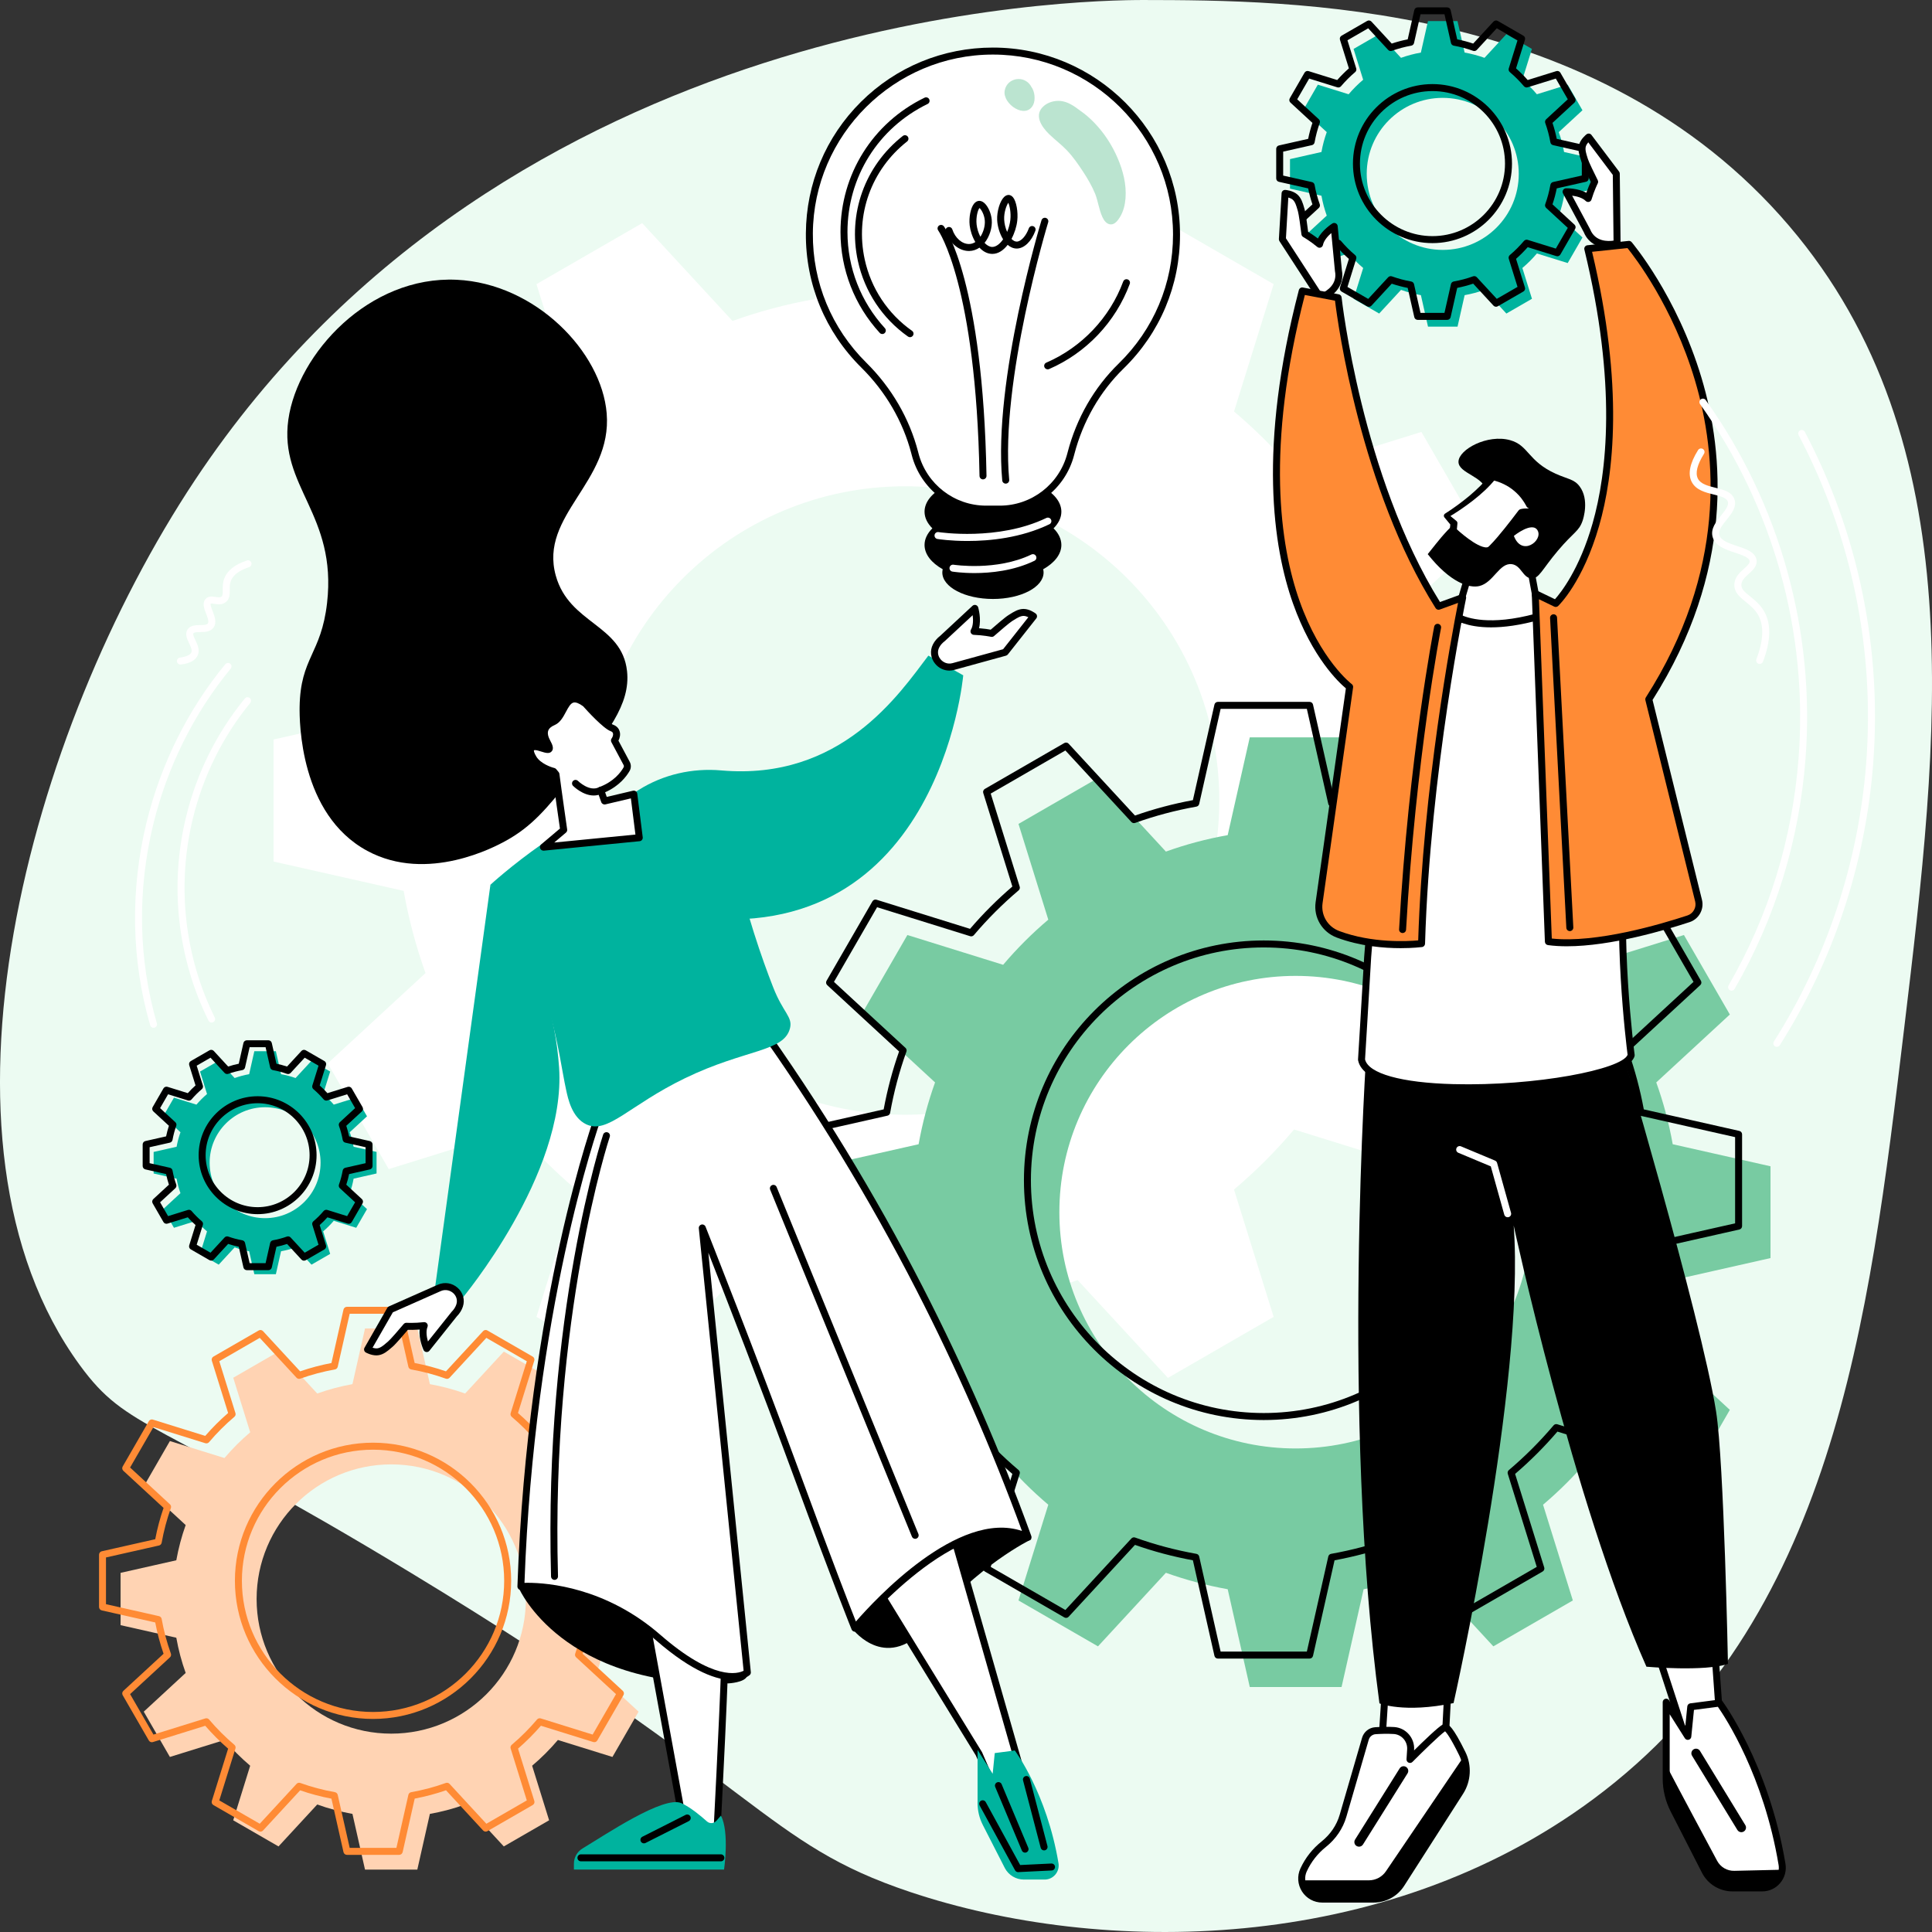 <svg width="160" height="160" viewBox="0 0 160 160" fill="none" xmlns="http://www.w3.org/2000/svg">
<rect x="0" y="0" width="160" height="160" fill="#333333" stroke="none"/>
<g clip-path="url(#clip0)">
<path d="M94.717 0.001C89.516 -0.007 42.072 0.716 16.144 39.765C2.345 60.552 -6.915 94.541 6.613 113.062C10.607 118.531 12.703 117.328 34.056 130.272C63.367 148.042 63.23 152.616 75.365 156.683C91.161 161.977 114.501 161.965 131.984 148.969C151.822 134.222 154.756 109.713 157.694 85.168C160.577 61.08 163.498 36.673 148.161 18.698C132.258 0.061 106.702 0.02 94.717 0.001Z" fill="#ECFBF2"/>
<path d="M127.25 71.35V61.241L116.48 58.812C116.062 56.472 115.456 54.195 114.668 52.005L122.77 44.526L117.716 35.77L107.171 39.051C105.654 37.258 103.99 35.595 102.197 34.078L105.48 23.533L96.725 18.479L89.245 26.581C87.055 25.793 84.779 25.189 82.438 24.769L80.01 13.999H69.899L67.47 24.769C65.129 25.187 62.853 25.793 60.663 26.581L53.184 18.479L44.428 23.533L47.711 34.078C45.918 35.595 44.254 37.258 42.737 39.051L32.193 35.77L27.138 44.526L35.24 52.005C34.452 54.195 33.849 56.472 33.428 58.812L22.658 61.241V71.35L33.428 73.778C33.847 76.119 34.452 78.395 35.24 80.585L27.138 88.065L32.193 96.82L42.737 93.539C44.254 95.332 45.918 96.996 47.711 98.513L44.428 109.057L53.184 114.112L60.663 106.009C62.853 106.798 65.129 107.401 67.47 107.822L69.899 118.591H80.008L82.436 107.822C84.777 107.403 87.053 106.798 89.243 106.009L96.723 114.112L105.478 109.057L102.196 98.513C103.988 96.996 105.652 95.332 107.169 93.539L117.714 96.82L122.768 88.065L114.666 80.585C115.454 78.395 116.058 76.119 116.478 73.778L127.25 71.35ZM74.953 92.319C60.58 92.319 48.929 80.668 48.929 66.295C48.929 51.922 60.58 40.272 74.953 40.272C89.326 40.272 100.977 51.922 100.977 66.295C100.977 80.668 89.326 92.319 74.953 92.319Z" fill="white"/>
<path d="M54.807 134.588V130.257L50.192 129.216C50.013 128.213 49.754 127.238 49.415 126.299L52.887 123.094L50.722 119.342L46.203 120.748C45.554 119.98 44.84 119.267 44.071 118.617L45.477 114.099L41.725 111.934L38.52 115.406C37.581 115.069 36.607 114.81 35.603 114.629L34.562 110.014H30.23L29.189 114.629C28.187 114.808 27.212 115.067 26.273 115.406L23.067 111.934L19.316 114.099L20.721 118.617C19.954 119.267 19.241 119.98 18.589 120.748L14.07 119.342L11.906 123.094L15.377 126.299C15.04 127.238 14.782 128.212 14.601 129.216L9.986 130.257V134.588L14.601 135.629C14.78 136.632 15.038 137.607 15.377 138.546L11.906 141.752L14.07 145.503L18.589 144.098C19.239 144.865 19.952 145.578 20.719 146.23L19.314 150.748L23.065 152.913L26.271 149.441C27.21 149.778 28.183 150.037 29.188 150.218L30.229 154.833H34.56L35.601 150.218C36.603 150.039 37.579 149.78 38.518 149.441L41.723 152.913L45.475 150.748L44.069 146.23C44.839 145.58 45.55 144.867 46.202 144.098L50.72 145.503L52.885 141.752L49.413 138.546C49.75 137.607 50.009 136.634 50.19 135.629L54.807 134.588ZM32.401 143.573C26.244 143.573 21.251 138.582 21.251 132.424C21.251 126.266 26.242 121.274 32.401 121.274C38.56 121.274 43.551 126.266 43.551 132.424C43.551 138.581 38.558 143.573 32.401 143.573Z" fill="#FFD3B3"/>
<path d="M33.06 153.611H28.729C28.594 153.611 28.476 153.516 28.447 153.385L27.449 148.957C26.56 148.789 25.689 148.556 24.856 148.267L21.781 151.598C21.691 151.696 21.542 151.72 21.425 151.652L17.673 149.487C17.556 149.42 17.502 149.279 17.542 149.152L18.892 144.816C18.217 144.232 17.581 143.596 16.997 142.922L12.661 144.271C12.532 144.311 12.393 144.257 12.326 144.14L10.161 140.389C10.094 140.271 10.117 140.123 10.215 140.032L13.546 136.957C13.257 136.125 13.025 135.253 12.856 134.365L8.428 133.366C8.297 133.337 8.202 133.219 8.202 133.085V128.751C8.202 128.616 8.297 128.499 8.428 128.47L12.856 127.471C13.025 126.581 13.257 125.711 13.546 124.878L10.215 121.804C10.115 121.711 10.094 121.563 10.161 121.447L12.326 117.696C12.393 117.578 12.534 117.524 12.661 117.565L16.997 118.914C17.581 118.239 18.217 117.603 18.892 117.019L17.542 112.684C17.502 112.555 17.558 112.416 17.673 112.348L21.425 110.184C21.542 110.116 21.691 110.139 21.781 110.238L24.856 113.569C25.691 113.28 26.56 113.048 27.449 112.879L28.447 108.451C28.476 108.32 28.594 108.225 28.729 108.225H33.06C33.195 108.225 33.313 108.32 33.342 108.451L34.34 112.879C35.229 113.046 36.098 113.278 36.933 113.569L40.008 110.238C40.1 110.139 40.249 110.116 40.364 110.184L44.116 112.348C44.233 112.416 44.287 112.557 44.247 112.684L42.897 117.019C43.572 117.603 44.208 118.239 44.792 118.914L49.128 117.565C49.257 117.524 49.396 117.58 49.463 117.696L51.632 121.445C51.699 121.563 51.676 121.711 51.578 121.802L48.247 124.876C48.536 125.709 48.767 126.581 48.937 127.469L53.365 128.468C53.496 128.497 53.59 128.614 53.59 128.749V133.081C53.59 133.216 53.496 133.333 53.365 133.362L48.937 134.361C48.767 135.249 48.536 136.121 48.247 136.953L51.578 140.028C51.678 140.121 51.699 140.269 51.632 140.385L49.467 144.136C49.4 144.254 49.259 144.308 49.132 144.267L44.796 142.918C44.212 143.592 43.576 144.229 42.901 144.813L44.251 149.148C44.291 149.277 44.235 149.416 44.12 149.483L40.368 151.648C40.251 151.716 40.102 151.693 40.011 151.594L36.937 148.263C36.102 148.552 35.233 148.784 34.344 148.953L33.346 153.381C33.313 153.518 33.195 153.611 33.06 153.611ZM28.96 153.032H32.829L33.82 148.643C33.845 148.529 33.935 148.442 34.051 148.421C35.038 148.244 36.004 147.988 36.919 147.658C37.029 147.619 37.151 147.648 37.23 147.733L40.278 151.035L43.628 149.102L42.29 144.805C42.255 144.695 42.29 144.574 42.379 144.498C43.133 143.86 43.838 143.155 44.476 142.401C44.551 142.312 44.671 142.278 44.783 142.312L49.08 143.65L51.015 140.3L47.713 137.252C47.628 137.173 47.597 137.052 47.638 136.942C47.967 136.026 48.224 135.06 48.401 134.073C48.422 133.96 48.509 133.867 48.623 133.842L53.012 132.851V128.982L48.623 127.992C48.509 127.967 48.422 127.876 48.401 127.76C48.224 126.773 47.967 125.808 47.638 124.892C47.599 124.782 47.628 124.661 47.713 124.582L51.015 121.534L49.08 118.184L44.783 119.521C44.673 119.556 44.551 119.521 44.476 119.433C43.838 118.679 43.133 117.973 42.379 117.335C42.29 117.26 42.255 117.139 42.29 117.029L43.628 112.732L40.278 110.797L37.23 114.099C37.151 114.184 37.029 114.214 36.919 114.174C36.002 113.844 35.036 113.588 34.051 113.411C33.937 113.389 33.845 113.303 33.82 113.189L32.829 108.8H28.96L27.969 113.189C27.944 113.303 27.854 113.389 27.738 113.411C26.751 113.588 25.787 113.844 24.869 114.174C24.759 114.213 24.638 114.184 24.559 114.099L21.511 110.797L18.161 112.732L19.499 117.029C19.534 117.139 19.499 117.26 19.41 117.335C18.656 117.973 17.951 118.679 17.313 119.433C17.238 119.521 17.116 119.556 17.006 119.521L12.709 118.184L10.774 121.534L14.076 124.582C14.161 124.661 14.192 124.782 14.151 124.892C13.822 125.808 13.565 126.773 13.388 127.76C13.367 127.874 13.28 127.967 13.166 127.992L8.777 128.982V132.851L13.166 133.842C13.28 133.867 13.367 133.958 13.388 134.073C13.565 135.062 13.822 136.026 14.151 136.942C14.19 137.052 14.161 137.173 14.076 137.252L10.774 140.3L12.709 143.65L17.006 142.312C17.116 142.278 17.238 142.312 17.313 142.401C17.951 143.155 18.656 143.86 19.41 144.498C19.499 144.574 19.534 144.695 19.499 144.805L18.161 149.102L21.511 151.035L24.559 147.733C24.638 147.648 24.759 147.617 24.869 147.658C25.785 147.988 26.751 148.244 27.738 148.421C27.852 148.442 27.944 148.529 27.969 148.643L28.96 153.032ZM30.893 142.355C24.586 142.355 19.454 137.223 19.454 130.916C19.454 124.609 24.586 119.477 30.893 119.477C37.201 119.477 42.333 124.609 42.333 130.916C42.333 137.223 37.201 142.355 30.893 142.355ZM30.893 120.057C24.906 120.057 20.033 124.929 20.033 130.918C20.033 136.905 24.904 141.778 30.893 141.778C36.881 141.778 41.754 136.907 41.754 130.918C41.754 124.929 36.883 120.057 30.893 120.057Z" fill="#FF8B35"/>
<path d="M146.626 104.188V96.587L138.527 94.76C138.213 93 137.758 91.288 137.164 89.642L143.258 84.017L139.457 77.434L131.528 79.901C130.387 78.554 129.136 77.303 127.788 76.162L130.256 68.233L123.672 64.432L118.047 70.525C116.401 69.933 114.689 69.478 112.929 69.162L111.102 61.064H103.501L101.673 69.162C99.913 69.476 98.202 69.931 96.555 70.525L90.93 64.432L84.347 68.233L86.815 76.162C85.467 77.303 84.216 78.554 83.075 79.901L75.146 77.434L71.345 84.017L77.438 89.642C76.846 91.288 76.391 93 76.075 94.76L67.977 96.587V104.188L76.075 106.016C76.39 107.776 76.844 109.487 77.438 111.134L71.345 116.759L75.146 123.342L83.075 120.874C84.216 122.222 85.467 123.473 86.815 124.614L84.347 132.543L90.93 136.344L96.555 130.251C98.202 130.842 99.913 131.297 101.673 131.613L103.501 139.712H111.102L112.929 131.613C114.689 131.299 116.401 130.844 118.047 130.251L123.672 136.344L130.256 132.543L127.788 124.614C129.136 123.473 130.387 122.222 131.528 120.874L139.457 123.342L143.258 116.759L137.164 111.134C137.756 109.487 138.211 107.776 138.527 106.016L146.626 104.188ZM107.3 119.955C96.494 119.955 87.732 111.193 87.732 100.387C87.732 89.58 96.494 80.819 107.3 80.819C118.107 80.819 126.869 89.58 126.869 100.387C126.869 111.193 118.109 119.955 107.3 119.955Z" fill="#78CBA2"/>
<path d="M108.457 137.356H100.856C100.721 137.356 100.603 137.261 100.575 137.13L98.79 129.217C97.143 128.913 95.532 128.485 93.995 127.941L88.499 133.894C88.409 133.994 88.26 134.015 88.143 133.948L81.56 130.146C81.442 130.079 81.388 129.938 81.428 129.811L83.84 122.063C82.587 120.99 81.409 119.812 80.335 118.559L72.588 120.97C72.459 121.011 72.32 120.957 72.253 120.839L68.451 114.256C68.384 114.139 68.407 113.99 68.505 113.9L74.458 108.404C73.916 106.868 73.486 105.256 73.182 103.608L65.269 101.823C65.137 101.794 65.043 101.676 65.043 101.541V93.941C65.043 93.805 65.137 93.688 65.269 93.659L73.182 91.874C73.486 90.228 73.914 88.616 74.458 87.078L68.505 81.582C68.405 81.49 68.384 81.341 68.451 81.225L72.253 74.642C72.32 74.525 72.461 74.471 72.588 74.511L80.335 76.923C81.407 75.67 82.585 74.494 83.84 73.418L81.428 65.671C81.388 65.542 81.444 65.403 81.56 65.335L88.143 61.534C88.26 61.467 88.409 61.49 88.499 61.588L93.995 67.541C95.534 66.997 97.145 66.569 98.79 66.265L100.575 58.352C100.603 58.22 100.721 58.126 100.856 58.126H108.457C108.592 58.126 108.709 58.22 108.738 58.352L110.523 66.265C112.168 66.569 113.779 66.997 115.32 67.541L120.815 61.588C120.908 61.49 121.055 61.467 121.172 61.534L127.755 65.335C127.873 65.403 127.927 65.544 127.886 65.671L125.475 73.418C126.728 74.492 127.906 75.67 128.979 76.923L136.727 74.511C136.856 74.471 136.995 74.527 137.062 74.642L140.864 81.225C140.931 81.343 140.908 81.492 140.81 81.582L134.857 87.078C135.399 88.616 135.829 90.228 136.133 91.874L144.046 93.659C144.177 93.688 144.272 93.805 144.272 93.941V101.541C144.272 101.676 144.177 101.794 144.046 101.823L136.133 103.608C135.829 105.254 135.401 106.866 134.857 108.404L140.81 113.9C140.91 113.992 140.931 114.141 140.864 114.256L137.062 120.839C136.995 120.957 136.856 121.011 136.727 120.97L128.979 118.559C127.906 119.812 126.728 120.99 125.475 122.063L127.886 129.811C127.927 129.94 127.871 130.079 127.755 130.146L121.172 133.948C121.055 134.015 120.906 133.992 120.815 133.894L115.32 127.941C113.781 128.483 112.172 128.913 110.523 129.217L108.738 137.13C108.709 137.261 108.592 137.356 108.457 137.356ZM101.087 136.778H108.228L110.003 128.905C110.028 128.791 110.119 128.704 110.234 128.683C111.979 128.371 113.685 127.916 115.306 127.334C115.416 127.295 115.537 127.324 115.616 127.409L121.085 133.333L127.268 129.763L124.868 122.054C124.833 121.942 124.868 121.823 124.956 121.747C126.286 120.622 127.534 119.374 128.663 118.04C128.738 117.952 128.858 117.917 128.97 117.952L136.679 120.352L140.249 114.17L134.325 108.701C134.24 108.622 134.209 108.5 134.25 108.39C134.834 106.769 135.287 105.063 135.599 103.319C135.62 103.205 135.707 103.112 135.821 103.087L143.694 101.312V94.172L135.821 92.396C135.707 92.371 135.62 92.281 135.599 92.165C135.287 90.421 134.834 88.715 134.25 87.093C134.211 86.983 134.24 86.862 134.325 86.783L140.249 81.314L136.679 75.132L128.97 77.532C128.86 77.567 128.738 77.532 128.663 77.443C127.535 76.111 126.288 74.864 124.956 73.736C124.868 73.661 124.833 73.54 124.868 73.43L127.268 65.721L121.085 62.151L115.616 68.075C115.537 68.16 115.416 68.19 115.306 68.15C113.685 67.566 111.979 67.113 110.234 66.801C110.121 66.779 110.028 66.693 110.003 66.579L108.228 58.706H101.087L99.312 66.579C99.287 66.693 99.196 66.779 99.081 66.801C97.338 67.113 95.632 67.566 94.009 68.15C93.899 68.189 93.777 68.16 93.698 68.075L88.23 62.151L82.047 65.721L84.447 73.43C84.482 73.54 84.447 73.661 84.359 73.736C83.027 74.864 81.779 76.111 80.652 77.443C80.576 77.532 80.455 77.567 80.345 77.532L72.636 75.132L69.066 81.314L74.99 86.783C75.075 86.862 75.106 86.983 75.065 87.093C74.483 88.713 74.028 90.419 73.716 92.165C73.695 92.279 73.608 92.371 73.494 92.396L65.621 94.172V101.312L73.494 103.087C73.608 103.112 73.695 103.203 73.716 103.319C74.028 105.063 74.483 106.769 75.065 108.39C75.104 108.5 75.075 108.622 74.99 108.701L69.066 114.17L72.636 120.352L80.345 117.952C80.455 117.919 80.576 117.952 80.652 118.04C81.779 119.372 83.025 120.62 84.359 121.747C84.447 121.823 84.482 121.944 84.447 122.054L82.047 129.763L88.23 133.333L93.698 127.409C93.777 127.324 93.899 127.293 94.009 127.334C95.628 127.916 97.334 128.371 99.081 128.683C99.194 128.704 99.287 128.791 99.312 128.905L101.087 136.778ZM104.656 117.601C93.706 117.601 84.798 108.693 84.798 97.744C84.798 86.794 93.706 77.885 104.656 77.885C115.605 77.885 124.513 86.793 124.513 97.742C124.513 108.691 115.607 117.601 104.656 117.601ZM104.656 78.463C94.024 78.463 85.376 87.113 85.376 97.742C85.376 108.371 94.026 117.021 104.656 117.021C115.287 117.021 123.935 108.371 123.935 97.742C123.935 87.113 115.287 78.463 104.656 78.463Z" fill="black"/>
<path d="M31.185 97.182V95.397L29.284 94.969C29.211 94.557 29.103 94.154 28.964 93.768L30.394 92.448L29.502 90.902L27.64 91.48C27.372 91.164 27.079 90.871 26.762 90.603L27.343 88.741L25.797 87.849L24.476 89.279C24.091 89.14 23.688 89.034 23.275 88.959L22.847 87.058H21.062L20.634 88.959C20.222 89.032 19.819 89.14 19.433 89.279L18.113 87.849L16.567 88.741L17.145 90.603C16.829 90.871 16.536 91.164 16.268 91.48L14.408 90.902L13.515 92.448L14.946 93.768C14.807 94.156 14.701 94.557 14.626 94.969L12.723 95.399V97.184L14.624 97.612C14.697 98.025 14.805 98.428 14.944 98.813L13.513 100.134L14.406 101.68L16.268 101.101C16.536 101.417 16.829 101.71 17.145 101.978L16.567 103.841L18.113 104.733L19.433 103.303C19.819 103.442 20.222 103.548 20.634 103.623L21.062 105.523H22.847L23.275 103.623C23.688 103.549 24.091 103.442 24.476 103.303L25.797 104.733L27.343 103.841L26.762 101.978C27.079 101.71 27.372 101.417 27.64 101.101L29.502 101.68L30.394 100.134L28.964 98.813C29.103 98.428 29.209 98.025 29.284 97.612L31.185 97.182ZM21.955 100.883C19.418 100.883 17.361 98.827 17.361 96.29C17.361 93.753 19.418 91.696 21.955 91.696C24.492 91.696 26.548 93.753 26.548 96.29C26.548 98.827 24.492 100.883 21.955 100.883Z" fill="#00B39E"/>
<path d="M22.227 105.19H20.441C20.306 105.19 20.189 105.095 20.16 104.964L19.773 103.248C19.474 103.187 19.181 103.11 18.895 103.015L17.704 104.307C17.613 104.407 17.465 104.428 17.348 104.361L15.801 103.468C15.684 103.401 15.63 103.26 15.67 103.133L16.193 101.452C15.967 101.251 15.753 101.035 15.553 100.812L13.872 101.334C13.743 101.375 13.604 101.321 13.536 101.203L12.644 99.657C12.576 99.54 12.6 99.391 12.698 99.301L13.989 98.109C13.895 97.826 13.818 97.531 13.756 97.232L12.04 96.845C11.909 96.816 11.815 96.698 11.815 96.563V94.778C11.815 94.643 11.909 94.526 12.04 94.497L13.756 94.109C13.818 93.811 13.895 93.517 13.989 93.232L12.698 92.041C12.598 91.948 12.576 91.8 12.644 91.684L13.536 90.138C13.604 90.021 13.745 89.967 13.872 90.007L15.553 90.53C15.753 90.304 15.967 90.09 16.193 89.89L15.67 88.209C15.63 88.079 15.686 87.941 15.801 87.873L17.348 86.981C17.465 86.913 17.613 86.936 17.704 87.035L18.895 88.326C19.181 88.232 19.474 88.155 19.773 88.093L20.16 86.377C20.189 86.246 20.306 86.152 20.441 86.152H22.227C22.361 86.152 22.479 86.246 22.508 86.377L22.895 88.093C23.194 88.155 23.487 88.232 23.773 88.326L24.964 87.035C25.056 86.936 25.203 86.913 25.32 86.981L26.866 87.873C26.984 87.941 27.038 88.082 26.998 88.211L26.475 89.892C26.701 90.092 26.915 90.306 27.115 90.532L28.796 90.009C28.925 89.971 29.064 90.023 29.131 90.14L30.024 91.686C30.091 91.804 30.068 91.952 29.97 92.043L28.678 93.234C28.773 93.517 28.85 93.812 28.912 94.111L30.628 94.499C30.759 94.528 30.853 94.645 30.853 94.78V96.565C30.853 96.7 30.759 96.818 30.628 96.847L28.912 97.234C28.85 97.533 28.773 97.828 28.678 98.111L29.97 99.302C30.068 99.395 30.091 99.543 30.024 99.659L29.131 101.205C29.064 101.323 28.923 101.377 28.796 101.336L27.115 100.814C26.915 101.039 26.701 101.253 26.475 101.454L26.998 103.135C27.038 103.264 26.982 103.403 26.866 103.472L25.32 104.365C25.203 104.432 25.054 104.409 24.964 104.311L23.773 103.019C23.487 103.114 23.194 103.191 22.895 103.252L22.508 104.968C22.479 105.095 22.361 105.19 22.227 105.19ZM20.673 104.611H21.995L22.373 102.936C22.398 102.822 22.491 102.736 22.604 102.715C23.001 102.643 23.389 102.541 23.759 102.408C23.869 102.368 23.99 102.398 24.069 102.483L25.234 103.744L26.379 103.083L25.868 101.442C25.833 101.33 25.868 101.211 25.957 101.136C26.259 100.879 26.545 100.594 26.801 100.291C26.876 100.203 26.996 100.168 27.108 100.203L28.748 100.714L29.409 99.569L28.148 98.404C28.064 98.325 28.033 98.204 28.073 98.094C28.206 97.726 28.308 97.338 28.38 96.939C28.401 96.825 28.488 96.733 28.601 96.708L30.277 96.33V95.008L28.601 94.63C28.488 94.605 28.401 94.514 28.38 94.398C28.308 94.001 28.204 93.612 28.073 93.244C28.035 93.134 28.064 93.013 28.148 92.933L29.409 91.769L28.748 90.624L27.108 91.135C26.996 91.168 26.876 91.135 26.801 91.046C26.545 90.744 26.259 90.458 25.957 90.202C25.868 90.127 25.833 90.005 25.868 89.895L26.379 88.255L25.234 87.594L24.069 88.855C23.99 88.939 23.869 88.97 23.759 88.93C23.389 88.797 23.001 88.695 22.604 88.623C22.491 88.602 22.398 88.515 22.373 88.401L21.995 86.726H20.673L20.295 88.401C20.27 88.515 20.179 88.602 20.064 88.623C19.666 88.695 19.279 88.797 18.909 88.93C18.799 88.968 18.678 88.939 18.599 88.855L17.434 87.594L16.289 88.255L16.8 89.895C16.835 90.005 16.8 90.127 16.711 90.202C16.407 90.46 16.123 90.744 15.867 91.046C15.792 91.135 15.67 91.17 15.56 91.135L13.92 90.624L13.259 91.769L14.52 92.933C14.604 93.013 14.635 93.134 14.595 93.244C14.462 93.612 14.36 94.001 14.288 94.398C14.267 94.512 14.18 94.605 14.066 94.63L12.391 95.008V96.33L14.066 96.708C14.18 96.733 14.267 96.823 14.288 96.939C14.36 97.336 14.464 97.726 14.595 98.094C14.633 98.204 14.604 98.325 14.52 98.404L13.259 99.569L13.92 100.714L15.56 100.203C15.67 100.168 15.792 100.203 15.867 100.291C16.123 100.594 16.407 100.877 16.711 101.136C16.8 101.211 16.835 101.332 16.8 101.442L16.289 103.083L17.434 103.744L18.599 102.483C18.678 102.398 18.799 102.368 18.909 102.408C19.279 102.541 19.666 102.645 20.064 102.715C20.177 102.736 20.27 102.822 20.295 102.936L20.673 104.611ZM21.334 100.552C18.641 100.552 16.451 98.362 16.451 95.669C16.451 92.976 18.641 90.786 21.334 90.786C24.027 90.786 26.217 92.976 26.217 95.669C26.217 98.362 24.025 100.552 21.334 100.552ZM21.334 91.364C18.961 91.364 17.029 93.296 17.029 95.669C17.029 98.042 18.961 99.973 21.334 99.973C23.707 99.973 25.639 98.042 25.639 95.669C25.639 93.296 23.707 91.364 21.334 91.364Z" fill="black"/>
<path d="M132.135 15.622V13.176L129.529 12.588C129.426 12.021 129.282 11.472 129.091 10.942L131.052 9.132L129.829 7.013L127.277 7.807C126.911 7.373 126.508 6.971 126.074 6.604L126.868 4.052L124.75 2.83L122.94 4.79C122.41 4.6 121.86 4.453 121.293 4.353L120.705 1.747H118.259L117.671 4.353C117.105 4.455 116.555 4.6 116.025 4.79L114.215 2.83L112.096 4.052L112.891 6.604C112.457 6.971 112.054 7.373 111.688 7.807L109.137 7.013L107.915 9.132L109.876 10.942C109.685 11.472 109.538 12.021 109.438 12.588L106.832 13.176V15.622L109.438 16.21C109.54 16.777 109.685 17.326 109.876 17.856L107.915 19.666L109.137 21.785L111.69 20.991C112.056 21.424 112.459 21.827 112.893 22.194L112.098 24.744L114.217 25.966L116.027 24.006C116.557 24.196 117.106 24.343 117.673 24.443L118.261 27.049H120.707L121.295 24.443C121.862 24.341 122.412 24.196 122.942 24.006L124.752 25.966L126.87 24.744L126.076 22.194C126.51 21.827 126.913 21.424 127.279 20.991L129.831 21.785L131.053 19.666L129.093 17.856C129.284 17.326 129.43 16.777 129.531 16.21L132.135 15.622ZM119.481 20.696C116.004 20.696 113.186 17.878 113.186 14.4C113.186 10.922 116.004 8.104 119.481 8.104C122.959 8.104 125.777 10.922 125.777 14.4C125.777 17.878 122.959 20.696 119.481 20.696Z" fill="#00B39E"/>
<path d="M119.853 26.491H117.407C117.272 26.491 117.155 26.397 117.126 26.265L116.58 23.844C116.127 23.756 115.684 23.636 115.258 23.494L113.577 25.315C113.486 25.415 113.338 25.437 113.22 25.369L111.102 24.147C110.984 24.079 110.93 23.939 110.97 23.811L111.709 21.441C111.368 21.14 111.044 20.816 110.743 20.475L108.372 21.213C108.245 21.253 108.104 21.198 108.036 21.082L106.814 18.963C106.747 18.846 106.77 18.697 106.868 18.607L108.69 16.926C108.545 16.498 108.428 16.055 108.337 15.603L105.916 15.058C105.785 15.029 105.69 14.911 105.69 14.777V12.326C105.69 12.191 105.785 12.074 105.916 12.045L108.337 11.499C108.426 11.048 108.545 10.605 108.69 10.177L106.868 8.496C106.768 8.404 106.747 8.255 106.814 8.139L108.036 6.021C108.104 5.903 108.245 5.849 108.372 5.89L110.743 6.628C111.044 6.287 111.368 5.963 111.709 5.662L110.97 3.291C110.93 3.162 110.986 3.023 111.102 2.956L113.22 1.734C113.338 1.666 113.486 1.689 113.577 1.788L115.258 3.609C115.686 3.465 116.129 3.347 116.58 3.259L117.126 0.837C117.155 0.706 117.272 0.612 117.407 0.612H119.853C119.988 0.612 120.106 0.706 120.135 0.837L120.68 3.259C121.131 3.347 121.575 3.465 122.003 3.609L123.684 1.788C123.776 1.689 123.925 1.666 124.04 1.734L126.159 2.956C126.276 3.023 126.33 3.164 126.29 3.291L125.552 5.662C125.893 5.963 126.217 6.287 126.517 6.628L128.888 5.89C129.018 5.849 129.156 5.905 129.224 6.021L130.446 8.139C130.514 8.257 130.49 8.405 130.392 8.496L128.57 10.177C128.715 10.605 128.833 11.048 128.923 11.499L131.344 12.045C131.475 12.074 131.57 12.191 131.57 12.326V14.773C131.57 14.908 131.475 15.025 131.344 15.054L128.923 15.6C128.834 16.051 128.715 16.494 128.57 16.922L130.392 18.603C130.492 18.695 130.514 18.844 130.446 18.959L129.224 21.078C129.156 21.196 129.016 21.25 128.888 21.209L126.517 20.471C126.217 20.812 125.893 21.136 125.552 21.437L126.29 23.808C126.33 23.937 126.275 24.076 126.159 24.143L124.04 25.365C123.923 25.433 123.774 25.41 123.684 25.311L122.003 23.49C121.577 23.634 121.133 23.752 120.68 23.842L120.135 26.264C120.106 26.397 119.99 26.491 119.853 26.491ZM117.64 25.913H119.624L120.162 23.532C120.187 23.418 120.277 23.331 120.393 23.31C120.944 23.212 121.482 23.069 121.993 22.884C122.103 22.846 122.224 22.875 122.303 22.959L123.957 24.75L125.675 23.759L124.95 21.429C124.915 21.317 124.95 21.198 125.039 21.122C125.459 20.768 125.852 20.372 126.209 19.952C126.284 19.864 126.406 19.829 126.515 19.864L128.846 20.588L129.837 18.871L128.046 17.217C127.961 17.138 127.93 17.016 127.971 16.907C128.156 16.396 128.299 15.856 128.397 15.307C128.418 15.193 128.505 15.1 128.619 15.075L130.999 14.537V12.558L128.619 12.02C128.505 11.995 128.418 11.904 128.397 11.789C128.299 11.239 128.156 10.699 127.971 10.189C127.932 10.079 127.961 9.957 128.046 9.878L129.837 8.224L128.846 6.507L126.515 7.231C126.406 7.266 126.284 7.231 126.209 7.143C125.852 6.723 125.459 6.329 125.039 5.973C124.95 5.898 124.915 5.776 124.95 5.666L125.675 3.336L123.957 2.343L122.305 4.134C122.226 4.219 122.105 4.249 121.995 4.209C121.484 4.026 120.944 3.881 120.395 3.783C120.281 3.762 120.189 3.675 120.164 3.561L119.626 1.18H117.642L117.104 3.561C117.079 3.675 116.989 3.762 116.873 3.783C116.324 3.881 115.786 4.024 115.273 4.209C115.163 4.247 115.042 4.219 114.963 4.134L113.309 2.343L111.591 3.336L112.316 5.666C112.351 5.778 112.316 5.898 112.227 5.973C111.807 6.327 111.414 6.723 111.057 7.143C110.982 7.231 110.861 7.266 110.751 7.231L108.42 6.507L107.429 8.224L109.22 9.878C109.305 9.957 109.336 10.079 109.295 10.189C109.11 10.699 108.968 11.239 108.869 11.789C108.848 11.902 108.761 11.995 108.648 12.02L106.267 12.558V14.541L108.648 15.079C108.761 15.104 108.848 15.195 108.869 15.31C108.968 15.86 109.11 16.398 109.295 16.91C109.334 17.02 109.305 17.142 109.22 17.221L107.429 18.875L108.42 20.592L110.751 19.867C110.862 19.833 110.982 19.867 111.057 19.956C111.412 20.376 111.805 20.77 112.227 21.126C112.316 21.201 112.351 21.321 112.316 21.433L111.591 23.763L113.309 24.754L114.963 22.963C115.042 22.878 115.165 22.848 115.273 22.888C115.784 23.071 116.322 23.216 116.873 23.314C116.987 23.335 117.079 23.422 117.104 23.536L117.64 25.913ZM118.631 20.134C114.999 20.134 112.046 17.178 112.046 13.549C112.046 9.917 115.001 6.964 118.631 6.964C122.263 6.964 125.216 9.919 125.216 13.549C125.216 17.18 122.263 20.134 118.631 20.134ZM118.631 7.542C115.319 7.542 112.624 10.237 112.624 13.549C112.624 16.86 115.319 19.555 118.631 19.555C121.943 19.555 124.638 16.86 124.638 13.549C124.638 10.237 121.943 7.542 118.631 7.542Z" fill="black"/>
<path d="M137.043 136.159L140.239 145.96L142.662 145.794L141.939 135.679L137.043 136.159Z" fill="white"/>
<path d="M140.239 146.249C140.116 146.249 140.004 146.17 139.965 146.048L136.769 136.246C136.742 136.163 136.754 136.071 136.802 135.997C136.85 135.924 136.929 135.876 137.016 135.868L141.912 135.388C141.989 135.38 142.066 135.404 142.126 135.456C142.186 135.506 142.223 135.579 142.228 135.656L142.951 145.771C142.957 145.848 142.932 145.923 142.882 145.981C142.832 146.039 142.76 146.075 142.683 146.079L140.26 146.245C140.252 146.249 140.247 146.249 140.239 146.249ZM137.43 136.412L140.445 145.657L142.354 145.526L141.673 135.995L137.43 136.412Z" fill="black"/>
<path d="M137.987 147.293V140.966L139.778 143.8L140.023 141.35L142.402 141.041C142.402 141.041 146.194 146.086 147.582 154.402C147.751 155.42 146.969 156.349 145.935 156.349H143.481C142.539 156.349 141.671 155.829 141.226 154.998L138.608 149.878C138.201 149.078 137.987 148.193 137.987 147.293Z" fill="white"/>
<path d="M145.935 156.638H143.481C142.429 156.638 141.467 156.062 140.971 155.133L138.352 150.009C137.924 149.172 137.698 148.234 137.698 147.293V140.966C137.698 140.837 137.783 140.725 137.906 140.689C138.03 140.652 138.163 140.702 138.23 140.812L139.572 142.936L139.734 141.321C139.747 141.188 139.851 141.08 139.984 141.063L142.363 140.754C142.467 140.741 142.57 140.785 142.631 140.868C142.67 140.918 146.481 146.065 147.865 154.354C147.959 154.925 147.801 155.505 147.427 155.946C147.057 156.388 146.512 156.638 145.935 156.638ZM138.277 141.967V147.293C138.277 148.141 138.481 148.989 138.866 149.745L141.484 154.865C141.878 155.599 142.643 156.06 143.481 156.06H145.935C146.342 156.06 146.726 155.883 146.988 155.572C147.252 155.262 147.364 154.851 147.296 154.448C146.061 147.036 142.866 142.204 142.267 141.35L140.287 141.606L140.065 143.829C140.054 143.952 139.965 144.052 139.844 144.081C139.724 144.11 139.599 144.058 139.533 143.954L138.277 141.967Z" fill="black"/>
<path d="M144.212 151.735C144.083 151.735 143.956 151.669 143.882 151.55L140.129 145.404C140.017 145.223 140.075 144.986 140.256 144.874C140.438 144.764 140.675 144.82 140.786 145.003L144.54 151.149C144.652 151.33 144.594 151.567 144.411 151.679C144.351 151.715 144.281 151.735 144.212 151.735Z" fill="black"/>
<path d="M143.626 154.934C143.034 154.947 142.487 154.629 142.207 154.107C141.284 152.385 139.177 148.455 137.987 146.18V147.292C137.987 148.191 138.201 149.077 138.61 149.877L141.228 154.997C141.671 155.83 142.539 156.349 143.483 156.349H145.937C146.818 156.349 147.514 155.672 147.597 154.843L143.626 154.934Z" fill="black"/>
<path d="M114.888 137.366L114.14 149.025C114.14 149.025 118.12 148.489 119.634 145.131L120.052 137.104L114.888 137.366Z" fill="white"/>
<path d="M114.14 149.314C114.066 149.314 113.997 149.287 113.943 149.237C113.879 149.178 113.847 149.095 113.852 149.008L114.6 137.349C114.61 137.203 114.728 137.087 114.874 137.079L120.038 136.817C120.119 136.813 120.2 136.844 120.258 136.902C120.316 136.96 120.347 137.039 120.343 137.122L119.925 145.149C119.923 145.185 119.915 145.22 119.9 145.253C118.338 148.717 114.35 149.291 114.18 149.314C114.165 149.314 114.151 149.314 114.14 149.314ZM115.159 137.642L114.452 148.671C115.425 148.451 118.165 147.62 119.348 145.062L119.747 137.411L115.159 137.642Z" fill="black"/>
<path d="M113.902 143.329C114.321 143.3 114.887 143.279 115.443 143.313C116.26 143.365 116.873 144.08 116.823 144.896L116.771 145.709C116.771 145.709 119.153 143.306 119.633 143.063C119.901 142.928 120.566 144.134 121.104 145.229C121.602 146.243 121.536 147.44 120.927 148.391L116.046 156.019C115.547 156.799 114.683 157.272 113.756 157.272H109.505C108.264 157.272 107.441 155.986 107.959 154.856C108.285 154.149 108.804 153.387 109.629 152.724C110.388 152.115 110.955 151.298 111.227 150.363L113.077 143.994C113.185 143.624 113.513 143.356 113.902 143.329Z" fill="white"/>
<path d="M113.754 157.563H109.504C108.821 157.563 108.195 157.22 107.828 156.647C107.46 156.073 107.41 155.36 107.695 154.739C108.098 153.864 108.686 153.112 109.448 152.503C110.178 151.917 110.699 151.15 110.949 150.286L112.8 143.917C112.943 143.427 113.378 143.075 113.883 143.042C114.28 143.015 114.876 142.99 115.46 143.026C116.432 143.088 117.172 143.936 117.11 144.916L117.106 144.964C117.872 144.206 119.127 142.994 119.503 142.805C119.597 142.757 119.707 142.751 119.815 142.787C119.975 142.841 120.308 142.953 121.363 145.104C121.901 146.203 121.827 147.522 121.17 148.549L116.289 156.175C115.732 157.045 114.785 157.563 113.754 157.563ZM113.922 143.618C113.656 143.636 113.428 143.821 113.353 144.079L111.503 150.448C111.219 151.427 110.633 152.293 109.808 152.954C109.118 153.507 108.584 154.19 108.22 154.98C108.017 155.421 108.052 155.927 108.314 156.335C108.574 156.742 109.02 156.985 109.504 156.985H113.754C114.587 156.985 115.352 156.566 115.801 155.865L120.682 148.239C121.232 147.381 121.293 146.278 120.842 145.361C120.133 143.913 119.798 143.497 119.676 143.377C119.225 143.695 117.818 145.064 116.975 145.914C116.891 146.001 116.761 146.024 116.651 145.974C116.542 145.924 116.474 145.812 116.482 145.692L116.534 144.879C116.576 144.218 116.079 143.645 115.425 143.603C114.87 143.568 114.302 143.591 113.922 143.618Z" fill="black"/>
<path d="M114.78 154.967C114.46 155.439 113.926 155.721 113.357 155.721H107.807C107.882 156.556 108.576 157.273 109.504 157.273H113.754C114.681 157.273 115.545 156.8 116.044 156.02L120.925 148.392C121.484 147.519 121.583 146.439 121.212 145.483L114.78 154.967Z" fill="black"/>
<path d="M112.547 152.934C112.478 152.934 112.407 152.915 112.343 152.876C112.162 152.763 112.108 152.526 112.222 152.344L115.913 146.451C116.027 146.27 116.264 146.216 116.445 146.33C116.626 146.444 116.68 146.681 116.567 146.862L112.875 152.755C112.8 152.871 112.675 152.934 112.547 152.934Z" fill="black"/>
<path d="M114.516 84.441L113.182 86.762C113.182 86.762 111.057 117.41 114.24 141.065C114.24 141.065 116.253 141.9 120.378 141.042C120.378 141.042 126.333 114.553 125.357 101.491C125.357 101.491 130.255 124.279 136.351 138.029C136.351 138.029 141.195 138.457 143.102 137.794C143.102 137.794 142.778 121.063 142.12 116.905C140.871 109.002 133.814 85.268 133.814 85.268L114.516 84.441Z" fill="black"/>
<path d="M124.856 100.807C124.729 100.807 124.613 100.724 124.578 100.595L123.46 96.593L120.771 95.468C120.624 95.406 120.555 95.236 120.617 95.09C120.678 94.943 120.848 94.874 120.995 94.936L123.813 96.115C123.894 96.15 123.956 96.219 123.981 96.304L125.137 100.441C125.18 100.595 125.091 100.755 124.937 100.798C124.908 100.803 124.881 100.807 124.856 100.807Z" fill="white"/>
<path d="M116.655 55.034C116.655 55.034 113.498 75.182 113.264 79.244C113.031 83.305 112.755 87.756 112.755 87.756C113.534 91.722 134.434 89.967 135.086 87.38C135.086 87.38 133.765 77.526 134.681 70.178C135.595 62.831 130.554 50.714 130.554 50.714L117.731 51.496L116.655 55.034Z" fill="white"/>
<path d="M121.411 90.377C121.047 90.377 120.692 90.373 120.349 90.363C116.968 90.275 112.856 89.76 112.472 87.813C112.468 87.788 112.466 87.765 112.466 87.74C112.468 87.695 112.744 83.242 112.975 79.229C113.207 75.2 116.337 55.193 116.37 54.992C116.372 54.979 116.376 54.965 116.38 54.954L117.455 51.416C117.49 51.301 117.594 51.22 117.714 51.212L130.537 50.429C130.66 50.422 130.774 50.493 130.822 50.607C131.028 51.104 135.882 62.878 134.969 70.217C134.07 77.444 135.36 87.246 135.373 87.344C135.379 87.381 135.375 87.418 135.368 87.454C134.899 89.305 127.044 90.377 121.411 90.377ZM113.047 87.734C113.324 88.906 116.052 89.671 120.364 89.783C127.217 89.962 134.323 88.555 134.791 87.354C134.679 86.489 133.523 77.133 134.394 70.142C135.227 63.451 130.995 52.584 130.365 51.015L117.951 51.773L116.941 55.098C116.825 55.834 113.783 75.316 113.555 79.26C113.334 83.073 113.074 87.281 113.047 87.734Z" fill="black"/>
<path d="M131.05 12.062C130.94 12.457 131.125 12.916 131.227 13.259C131.329 13.6 132.062 15.059 132.062 15.059C132.062 15.059 131.761 15.653 131.526 16.442C130.949 15.854 129.698 15.884 129.698 15.884L131.425 19.11C132.058 20.665 133.92 20.166 133.92 20.166L133.854 14.389L131.566 11.352C131.566 11.352 131.159 11.667 131.05 12.062Z" fill="white"/>
<path d="M133.264 20.534C132.513 20.534 131.587 20.254 131.163 19.231L129.442 16.019C129.394 15.93 129.395 15.824 129.448 15.738C129.498 15.651 129.59 15.597 129.69 15.593C129.739 15.593 130.683 15.574 131.373 15.967C131.516 15.556 131.659 15.233 131.74 15.061C131.551 14.681 131.042 13.648 130.951 13.341C130.938 13.295 130.922 13.247 130.905 13.195C130.793 12.844 130.654 12.407 130.772 11.984C130.903 11.51 131.342 11.161 131.391 11.123C131.452 11.075 131.529 11.055 131.607 11.065C131.684 11.075 131.753 11.115 131.799 11.177L134.086 14.211C134.122 14.259 134.143 14.321 134.143 14.38L134.209 20.158C134.211 20.291 134.122 20.407 133.995 20.441C133.798 20.495 133.542 20.534 133.264 20.534ZM130.197 16.204L131.68 18.972C131.686 18.982 131.689 18.992 131.693 18.999C132.112 20.029 133.168 19.996 133.627 19.927L133.565 14.483L131.533 11.786C131.447 11.888 131.364 12.011 131.329 12.137C131.258 12.393 131.364 12.727 131.456 13.02C131.474 13.074 131.489 13.126 131.504 13.174C131.574 13.407 132.031 14.35 132.32 14.926C132.36 15.007 132.36 15.105 132.32 15.186C132.318 15.192 132.027 15.768 131.803 16.52C131.774 16.619 131.695 16.694 131.595 16.719C131.497 16.744 131.391 16.713 131.319 16.64C131.055 16.376 130.581 16.254 130.197 16.204Z" fill="black"/>
<path d="M107.248 16.323C107.559 16.59 107.659 17.076 107.765 17.417C107.869 17.759 108.067 19.378 108.067 19.378C108.067 19.378 108.648 19.706 109.28 20.232C109.434 19.422 110.493 18.757 110.493 18.757L110.839 22.398C111.175 24.043 109.347 24.66 109.347 24.66L106.201 19.814L106.425 16.022C106.423 16.018 106.938 16.053 107.248 16.323Z" fill="white"/>
<path d="M109.347 24.947C109.251 24.947 109.158 24.899 109.104 24.816L105.958 19.97C105.926 19.918 105.908 19.858 105.912 19.796L106.136 16.001C106.14 15.924 106.176 15.852 106.234 15.8C106.292 15.75 106.369 15.723 106.444 15.729C106.506 15.733 107.065 15.781 107.437 16.103C107.769 16.39 107.896 16.831 107.998 17.184C108.013 17.234 108.027 17.284 108.04 17.331C108.133 17.637 108.283 18.778 108.335 19.199C108.497 19.297 108.796 19.488 109.143 19.752C109.5 19.043 110.298 18.534 110.338 18.509C110.423 18.454 110.529 18.449 110.62 18.493C110.71 18.537 110.77 18.624 110.78 18.724L111.125 22.35C111.42 23.84 110.153 24.687 109.438 24.928C109.409 24.941 109.378 24.947 109.347 24.947ZM106.496 19.733L109.459 24.297C109.879 24.097 110.778 23.536 110.556 22.454C110.554 22.445 110.552 22.435 110.552 22.424L110.253 19.299C109.96 19.555 109.635 19.92 109.563 20.284C109.544 20.384 109.473 20.467 109.376 20.502C109.28 20.536 109.172 20.517 109.095 20.452C108.489 19.948 107.93 19.63 107.925 19.627C107.846 19.582 107.792 19.501 107.78 19.411C107.701 18.771 107.558 17.732 107.489 17.498C107.474 17.45 107.458 17.398 107.443 17.344C107.358 17.049 107.262 16.714 107.059 16.538C106.961 16.454 106.822 16.396 106.693 16.359L106.496 19.733Z" fill="black"/>
<path d="M122.041 46.201L120.605 51.036C120.605 51.036 122.491 52.453 127.495 51.036L126.365 44.977L122.041 46.201Z" fill="white"/>
<path d="M123.481 51.955C121.382 51.955 120.486 51.307 120.43 51.266C120.333 51.193 120.293 51.068 120.326 50.952L121.762 46.118C121.791 46.023 121.864 45.948 121.96 45.921L126.284 44.697C126.361 44.676 126.446 44.687 126.516 44.73C126.585 44.772 126.633 44.842 126.647 44.922L127.776 50.981C127.803 51.128 127.715 51.272 127.57 51.313C125.879 51.793 124.53 51.955 123.481 51.955ZM120.946 50.898C121.486 51.168 123.364 51.849 127.161 50.825L126.14 45.339L122.275 46.434L120.946 50.898Z" fill="black"/>
<path d="M131.493 20.601L134.903 20.241C134.903 20.241 149.648 37.409 136.545 57.919L140.669 74.592C140.827 75.232 140.468 75.885 139.842 76.092C137.503 76.863 131.957 78.495 128.231 77.987L127.144 49.164L128.838 49.983C128.84 49.979 136.794 42.434 131.493 20.601Z" fill="#FF8B35"/>
<path d="M129.762 78.367C129.214 78.367 128.688 78.337 128.193 78.269C128.054 78.25 127.948 78.134 127.942 77.993L126.855 49.171C126.851 49.069 126.901 48.974 126.986 48.918C127.071 48.862 127.179 48.856 127.269 48.899L128.775 49.626C129.239 49.109 130.803 47.162 131.892 43.341C133.079 39.17 133.927 31.848 131.211 20.668C131.192 20.587 131.207 20.502 131.256 20.433C131.304 20.365 131.379 20.321 131.462 20.311L134.872 19.951C134.967 19.939 135.059 19.978 135.123 20.049C135.159 20.093 138.872 24.467 140.915 31.303C142.795 37.595 143.612 47.32 136.858 57.967L140.95 74.52C141.143 75.3 140.698 76.11 139.934 76.363C137.964 77.012 133.417 78.367 129.762 78.367ZM128.513 77.725C132.194 78.128 137.577 76.53 139.751 75.813C140.229 75.655 140.509 75.148 140.387 74.659L136.264 57.986C136.245 57.909 136.258 57.828 136.3 57.76C143.003 47.268 142.211 37.684 140.366 31.492C138.544 25.377 135.367 21.271 134.778 20.543L131.849 20.853C134.51 32.012 133.638 39.351 132.43 43.555C131.098 48.193 129.12 50.108 129.037 50.187C128.95 50.269 128.821 50.291 128.713 50.237L127.45 49.627L128.513 77.725Z" fill="black"/>
<path d="M119.136 50.21C112.426 39.571 110.822 24.658 110.822 24.658L107.849 24.095C101.313 49.163 111.772 56.885 111.772 56.885L109.243 74.759C109.083 75.89 109.737 76.975 110.808 77.376C114.13 78.62 117.733 78.142 117.733 78.142C118.161 63.7 121.137 49.483 121.137 49.483L119.136 50.21Z" fill="#FF8B35"/>
<path d="M115.998 78.523C114.62 78.523 112.628 78.365 110.704 77.645C109.494 77.192 108.775 75.988 108.954 74.715L111.46 57.006C110.886 56.528 108.678 54.473 107.084 49.985C105.43 45.326 104.171 37.041 107.566 24.021C107.605 23.875 107.751 23.782 107.9 23.811L110.872 24.374C110.997 24.397 111.092 24.501 111.105 24.626C111.121 24.773 112.759 39.41 119.254 49.858L121.033 49.212C121.131 49.177 121.241 49.197 121.32 49.266C121.399 49.336 121.436 49.441 121.415 49.544C121.386 49.686 118.438 63.901 118.016 78.152C118.012 78.293 117.906 78.413 117.766 78.43C117.704 78.436 117.02 78.523 115.998 78.523ZM108.062 24.428C104.796 37.12 106.012 45.193 107.614 49.74C109.357 54.685 111.919 56.632 111.944 56.651C112.029 56.715 112.073 56.819 112.058 56.923L109.529 74.796C109.386 75.799 109.955 76.747 110.909 77.104C113.635 78.124 116.596 77.956 117.449 77.879C117.852 65.181 120.225 52.58 120.75 49.929L119.235 50.48C119.107 50.527 118.965 50.479 118.891 50.363C112.657 40.48 110.789 26.774 110.56 24.902L108.062 24.428Z" fill="black"/>
<path d="M130.007 77.11C129.854 77.11 129.725 76.991 129.717 76.836L128.37 51.177C128.362 51.017 128.484 50.882 128.644 50.872C128.806 50.865 128.939 50.986 128.948 51.146L130.296 76.806C130.303 76.966 130.182 77.1 130.022 77.11C130.016 77.11 130.012 77.11 130.007 77.11Z" fill="black"/>
<path d="M116.156 77.268C116.15 77.268 116.144 77.268 116.139 77.268C115.979 77.259 115.857 77.124 115.867 76.964C116.665 62.726 118.753 52 118.774 51.894C118.805 51.738 118.957 51.634 119.113 51.667C119.269 51.697 119.371 51.85 119.341 52.006C119.319 52.112 117.241 62.801 116.445 76.996C116.435 77.151 116.308 77.268 116.156 77.268Z" fill="black"/>
<path d="M125.06 36.453C126.606 36.882 126.518 38.18 128.823 39.227C129.837 39.687 130.371 39.67 130.83 40.298C131.632 41.395 131.115 42.974 131.067 43.117C130.757 44.023 130.352 44.025 129.016 45.609C127.695 47.174 127.458 47.932 126.834 47.901C126.103 47.864 125.991 46.822 125.197 46.721C124.168 46.592 123.684 48.252 122.512 48.533C121.706 48.726 120.121 48.281 118.238 45.892C118.566 45.499 119.181 44.663 119.848 43.955C121.937 41.742 123.127 41.544 123.073 40.718C122.99 39.456 120.754 39.221 120.786 38.226C120.815 37.22 123.185 35.932 125.06 36.453Z" fill="black"/>
<path d="M126.876 42.242L125.991 42.443C125.991 42.443 124.243 44.789 123.468 45.487C122.693 46.184 120.351 43.95 120.351 43.95L120.409 43.343L119.772 42.709C119.772 42.709 122.34 41.192 123.63 39.48C123.63 39.48 125.922 39.819 126.876 42.242Z" fill="white"/>
<path d="M127.131 42.379C126.805 42.514 126.421 42.647 126.055 42.728L126.223 42.618C125.839 43.131 125.448 43.634 125.047 44.133C124.642 44.631 124.245 45.126 123.771 45.596L123.678 45.685C123.666 45.699 123.641 45.718 123.614 45.737L123.537 45.793C123.427 45.853 123.308 45.895 123.198 45.905C122.974 45.93 122.782 45.886 122.608 45.834C122.261 45.722 121.968 45.554 121.689 45.379C121.13 45.018 120.632 44.611 120.15 44.164C120.085 44.102 120.054 44.018 120.062 43.933V43.927L120.119 43.32L120.204 43.553L119.63 42.857L119.62 42.846C119.547 42.759 119.56 42.628 119.647 42.556C119.653 42.551 119.661 42.545 119.668 42.541C120.017 42.321 120.362 42.082 120.698 41.837C121.035 41.591 121.363 41.336 121.683 41.07C121.999 40.802 122.307 40.525 122.599 40.233C122.886 39.941 123.158 39.634 123.397 39.31L123.404 39.299C123.47 39.216 123.572 39.181 123.668 39.196C123.888 39.235 124.067 39.289 124.256 39.355C124.443 39.42 124.625 39.497 124.802 39.584C125.155 39.757 125.488 39.973 125.787 40.232C126.086 40.488 126.361 40.779 126.581 41.105C126.701 41.263 126.793 41.436 126.892 41.608C126.936 41.673 127.005 41.832 127.046 41.97C127.094 42.109 127.115 42.254 127.131 42.379ZM126.62 42.107C126.56 42.063 126.506 42.04 126.473 42.013C126.435 41.982 126.44 41.967 126.385 41.874C126.298 41.724 126.217 41.569 126.111 41.433C125.918 41.145 125.677 40.893 125.415 40.667C125.153 40.44 124.86 40.251 124.547 40.099C124.391 40.022 124.231 39.954 124.067 39.898C123.907 39.842 123.73 39.792 123.584 39.767L123.857 39.655C123.308 40.345 122.662 40.92 121.989 41.448C121.652 41.71 121.305 41.961 120.954 42.2C120.601 42.439 120.245 42.666 119.873 42.884L119.913 42.568L120.611 43.141C120.673 43.191 120.702 43.266 120.698 43.341L120.696 43.374L120.638 43.981L120.549 43.744C120.999 44.16 121.49 44.561 121.999 44.889C122.253 45.051 122.521 45.197 122.782 45.28C122.911 45.321 123.038 45.342 123.131 45.33C123.179 45.328 123.21 45.311 123.242 45.298C123.248 45.292 123.254 45.286 123.262 45.282C123.267 45.278 123.275 45.274 123.291 45.259L123.37 45.182C123.798 44.756 124.2 44.259 124.598 43.771C124.993 43.279 125.382 42.776 125.76 42.273C125.802 42.217 125.86 42.181 125.922 42.165L125.928 42.163C126.149 42.107 126.356 42.107 126.62 42.107Z" fill="black"/>
<path d="M125.373 44.38C125.373 44.38 126.926 43.123 127.35 43.952C127.771 44.781 126.024 46.121 125.373 44.38Z" fill="white"/>
<path d="M42.988 131.553C42.988 131.553 46.541 139.777 60.358 139.408C60.358 139.408 65.511 139.137 56.916 135.609C48.318 132.079 44.574 123.497 42.988 131.553Z" fill="black"/>
<path d="M70.664 134.971C70.664 134.971 73.521 138.668 76.981 134.464C80.958 129.631 85.382 127.493 85.382 127.493C85.382 127.493 85.6 126.288 82.236 125.797C78.874 125.305 72.129 129.905 70.664 134.971Z" fill="black"/>
<path d="M60.019 135.977C60.193 136.087 59.367 151.9 59.367 151.9L56.674 151.464L52.545 128.889L60.019 135.977Z" fill="white"/>
<path d="M59.367 152.191C59.352 152.191 59.337 152.189 59.321 152.187L56.628 151.752C56.507 151.732 56.412 151.638 56.389 151.518L52.26 128.943C52.237 128.82 52.297 128.697 52.406 128.637C52.516 128.577 52.651 128.594 52.744 128.681L60.198 135.75C60.356 135.856 60.37 135.987 60.279 138.524C60.233 139.85 60.154 141.691 60.048 143.995C59.865 147.917 59.658 151.877 59.657 151.915C59.653 151.998 59.614 152.074 59.549 152.126C59.498 152.168 59.433 152.191 59.367 152.191ZM56.923 151.212L59.096 151.565C59.402 145.676 59.809 137.099 59.749 136.122L52.989 129.71L56.923 151.212ZM59.863 136.22C59.863 136.222 59.863 136.222 59.863 136.22C59.863 136.222 59.863 136.222 59.863 136.22ZM59.861 136.22C59.863 136.22 59.863 136.22 59.861 136.22C59.863 136.22 59.863 136.22 59.861 136.22Z" fill="black"/>
<path d="M47.529 154.83H59.963C59.963 154.83 60.422 151.74 59.705 150.365L59.317 150.801C59.117 151.026 58.772 151.044 58.548 150.843C58.053 150.398 57.185 149.673 56.435 149.332C54.98 148.667 50.107 151.965 48.241 153.083C47.799 153.349 47.529 153.825 47.529 154.342V154.83Z" fill="#00B39E"/>
<path d="M59.701 154.147H48.111C47.952 154.147 47.822 154.018 47.822 153.858C47.822 153.698 47.952 153.568 48.111 153.568H59.701C59.861 153.568 59.99 153.698 59.99 153.858C59.99 154.018 59.859 154.147 59.701 154.147Z" fill="black"/>
<path d="M53.328 152.658C53.222 152.658 53.12 152.601 53.069 152.5C52.998 152.358 53.054 152.184 53.197 152.111L56.782 150.299C56.925 150.228 57.098 150.284 57.172 150.426C57.243 150.569 57.187 150.742 57.044 150.816L53.459 152.628C53.416 152.649 53.372 152.658 53.328 152.658Z" fill="black"/>
<path d="M72.162 130.728L81.072 145.245L82.504 148.542L84.343 145.978L78.841 126.73L72.162 130.728Z" fill="white"/>
<path d="M82.504 148.83C82.495 148.83 82.483 148.83 82.473 148.828C82.369 148.817 82.281 148.751 82.238 148.657L80.815 145.38L71.915 130.88C71.875 130.814 71.863 130.735 71.88 130.66C71.9 130.585 71.946 130.521 72.013 130.481L78.695 126.483C78.772 126.436 78.867 126.429 78.949 126.461C79.032 126.494 79.096 126.564 79.121 126.65L84.623 145.898C84.648 145.983 84.63 146.074 84.58 146.147L82.741 148.711C82.683 148.786 82.597 148.83 82.504 148.83ZM72.561 130.826L81.319 145.094C81.326 145.106 81.332 145.118 81.338 145.131L82.566 147.959L84.027 145.923L78.668 127.171L72.561 130.826Z" fill="black"/>
<path d="M80.958 149.333V144.917L82.209 146.895L82.381 145.183L84.043 144.967C84.043 144.967 86.691 148.491 87.659 154.297C87.778 155.008 87.231 155.658 86.51 155.658H84.796C84.137 155.658 83.532 155.296 83.221 154.714L81.394 151.138C81.109 150.579 80.958 149.962 80.958 149.333Z" fill="#00B39E"/>
<path d="M84.891 153.428C84.777 153.428 84.671 153.36 84.625 153.25L82.419 147.986C82.358 147.839 82.427 147.67 82.574 147.608C82.722 147.546 82.89 147.616 82.951 147.762L85.157 153.027C85.218 153.173 85.149 153.343 85.002 153.405C84.966 153.42 84.929 153.428 84.891 153.428Z" fill="black"/>
<path d="M86.466 153.243C86.337 153.243 86.221 153.156 86.186 153.027L84.725 147.444C84.684 147.29 84.777 147.132 84.931 147.092C85.084 147.051 85.243 147.144 85.284 147.298L86.745 152.88C86.786 153.035 86.693 153.193 86.539 153.233C86.516 153.239 86.491 153.243 86.466 153.243Z" fill="black"/>
<path d="M84.318 155.042C84.212 155.042 84.116 154.984 84.064 154.892L81.128 149.521C81.051 149.381 81.103 149.205 81.243 149.128C81.384 149.051 81.56 149.103 81.637 149.244L84.486 154.454L87.069 154.329C87.233 154.323 87.364 154.445 87.372 154.603C87.379 154.763 87.256 154.898 87.098 154.905L84.334 155.04C84.326 155.042 84.322 155.042 84.318 155.042Z" fill="black"/>
<path d="M49.615 92.233C49.615 92.233 43.959 107.448 43.138 131.39C43.138 131.39 49.074 130.885 54.498 135.607C59.921 140.33 61.889 138.509 61.889 138.509L58.159 101.692C58.159 101.692 62.413 112.415 65.962 122.067C69.511 131.719 70.793 134.84 70.793 134.84C70.793 134.84 79.374 124.438 85.135 127.307C82.855 121.017 79.931 114.062 76.158 106.713C71.726 98.081 67.034 90.683 62.616 84.502C58.282 87.08 53.949 89.655 49.615 92.233Z" fill="white"/>
<path d="M60.654 139.138C59.445 139.138 57.411 138.525 54.309 135.825C49.041 131.235 43.223 131.673 43.165 131.676C43.084 131.684 43.001 131.655 42.942 131.597C42.882 131.541 42.849 131.46 42.851 131.378C43.664 107.661 49.29 92.282 49.346 92.13C49.369 92.068 49.411 92.016 49.469 91.981L62.467 84.253C62.597 84.176 62.762 84.211 62.851 84.334C67.894 91.388 72.459 98.873 76.416 106.582C79.832 113.234 82.857 120.174 85.409 127.208C85.45 127.32 85.419 127.443 85.33 127.522C85.241 127.601 85.114 127.619 85.008 127.565C79.52 124.831 71.104 134.921 71.019 135.023C70.955 135.102 70.853 135.138 70.753 135.125C70.653 135.11 70.568 135.042 70.529 134.95C70.516 134.919 69.205 131.711 65.694 122.165C63.08 115.054 60.05 107.281 58.662 103.744L62.18 138.477C62.19 138.568 62.155 138.657 62.09 138.718C62.045 138.755 61.608 139.138 60.654 139.138ZM43.705 131.081C45.361 131.081 50.169 131.453 54.687 135.389C59.104 139.235 61.11 138.61 61.583 138.364L57.872 101.722C57.856 101.577 57.951 101.446 58.092 101.412C58.232 101.377 58.375 101.452 58.429 101.585C58.471 101.693 62.726 112.423 66.234 121.967C69.024 129.552 70.421 133.13 70.882 134.288C72.449 132.486 79.36 125.001 84.636 126.788C82.142 119.987 79.202 113.282 75.898 106.846C71.992 99.241 67.497 91.854 62.531 84.888L49.849 92.427C49.376 93.749 44.249 108.615 43.435 131.085C43.516 131.083 43.605 131.081 43.705 131.081Z" fill="black"/>
<path d="M45.924 130.839C45.768 130.839 45.639 130.715 45.635 130.557C45.037 108.853 49.903 94.105 49.951 93.958C50.001 93.808 50.167 93.727 50.317 93.777C50.469 93.827 50.55 93.991 50.498 94.143C50.45 94.288 45.617 108.948 46.211 130.542C46.215 130.702 46.09 130.835 45.93 130.839C45.93 130.839 45.928 130.839 45.924 130.839Z" fill="black"/>
<path d="M75.79 127.438C75.676 127.438 75.568 127.37 75.522 127.258L63.782 98.524C63.722 98.376 63.792 98.208 63.94 98.147C64.088 98.085 64.256 98.158 64.318 98.305L76.058 127.039C76.117 127.187 76.048 127.355 75.9 127.416C75.863 127.43 75.826 127.438 75.79 127.438Z" fill="black"/>
<path d="M47.275 64.475C45.293 66.929 44.069 68.446 41.831 69.665C41.07 70.079 35.414 73.161 30.417 70.465C24.811 67.44 24.796 59.712 24.813 58.546C24.879 54.442 26.6 54.181 27.086 49.94C27.927 42.588 23.096 40.296 23.88 34.746C24.651 29.287 30.544 22.828 37.824 23.169C44.339 23.475 49.829 29.131 50.244 34.239C50.708 39.953 44.632 42.656 46.028 47.673C47.144 51.681 51.505 51.699 51.928 55.579C52.229 58.339 50.284 60.747 47.275 64.475Z" fill="black"/>
<path d="M40.613 73.274C40.613 73.274 47.534 66.868 54.4 65.218C54.4 65.218 59.595 66.02 60.74 71.005C61.824 75.724 63.084 79.348 64.035 81.775C64.856 83.87 65.648 84.206 65.429 85.133C64.954 87.13 61.758 86.858 56.733 89.291C52.068 91.548 50.327 93.958 48.544 93.109C47.356 92.543 47.036 90.954 46.892 90.299C46.167 87.016 45.88 81.47 40.613 73.274Z" fill="#00B39E"/>
<path d="M50.244 67.082L52.902 65.413C54.936 64.135 57.336 63.593 59.728 63.803C69.652 64.673 74.469 57.478 76.883 54.296L79.771 55.927C79.771 55.927 77.708 79.433 56.052 75.751L50.244 67.082Z" fill="#00B39E"/>
<path d="M36 106.845L40.615 73.274C40.615 73.274 45.71 79.564 46.302 88.411C46.894 97.257 38.234 107.574 38.234 107.574L36 106.845Z" fill="#00B39E"/>
<path d="M36.382 106.659L32.324 108.458L30.439 111.756C30.439 111.756 30.888 112.007 31.294 111.951C31.701 111.895 32.05 111.546 32.324 111.316C32.598 111.087 33.648 109.84 33.648 109.84C33.648 109.84 34.313 109.882 35.131 109.788C34.818 110.551 35.341 111.687 35.341 111.687L37.621 108.826C37.845 108.6 37.982 108.363 38.061 108.126C38.386 107.131 37.338 106.235 36.382 106.659Z" fill="white"/>
<path d="M31.173 112.247C30.741 112.247 30.346 112.035 30.298 112.008C30.23 111.969 30.18 111.908 30.161 111.833C30.14 111.757 30.149 111.678 30.188 111.611L32.073 108.313C32.104 108.259 32.15 108.216 32.206 108.191L36.264 106.393C36.823 106.144 37.457 106.248 37.914 106.663C38.356 107.062 38.516 107.655 38.333 108.212C38.236 108.503 38.07 108.773 37.835 109.012L35.564 111.861C35.503 111.941 35.404 111.979 35.304 111.968C35.204 111.956 35.119 111.892 35.077 111.802C35.057 111.759 34.668 110.898 34.755 110.109C34.321 110.14 33.966 110.136 33.777 110.132C33.504 110.456 32.754 111.331 32.509 111.536C32.472 111.567 32.434 111.599 32.393 111.634C32.114 111.875 31.767 112.176 31.333 112.235C31.281 112.243 31.225 112.247 31.173 112.247ZM30.853 111.613C30.98 111.651 31.129 111.68 31.258 111.663C31.522 111.626 31.786 111.399 32.019 111.198C32.062 111.162 32.102 111.127 32.143 111.092C32.33 110.936 33.016 110.146 33.432 109.65C33.492 109.581 33.583 109.542 33.671 109.548C33.677 109.548 34.321 109.587 35.102 109.496C35.202 109.485 35.304 109.527 35.366 109.608C35.428 109.689 35.441 109.797 35.403 109.893C35.26 110.238 35.335 110.724 35.441 111.096L37.4 108.64C37.405 108.633 37.413 108.625 37.421 108.617C37.596 108.44 37.721 108.241 37.791 108.031C37.903 107.688 37.808 107.337 37.535 107.09C37.309 106.888 36.922 106.736 36.505 106.921L32.534 108.681L30.853 111.613Z" fill="black"/>
<path d="M78.961 55.201L83.24 54.023L85.594 51.041C85.594 51.041 85.187 50.726 84.775 50.721C84.364 50.715 83.967 51.01 83.662 51.195C83.358 51.382 82.134 52.459 82.134 52.459C82.134 52.459 81.482 52.319 80.661 52.292C81.083 51.584 80.734 50.383 80.734 50.383L78.055 52.874C77.8 53.065 77.629 53.279 77.517 53.5C77.049 54.435 77.953 55.478 78.961 55.201Z" fill="white"/>
<path d="M78.625 55.535C78.174 55.535 77.746 55.335 77.444 54.968C77.066 54.508 76.995 53.897 77.259 53.372C77.397 53.099 77.602 52.856 77.868 52.653L80.536 50.172C80.609 50.103 80.713 50.078 80.809 50.105C80.906 50.132 80.983 50.207 81.01 50.303C81.023 50.35 81.282 51.258 81.077 52.025C81.511 52.058 81.862 52.114 82.047 52.148C82.365 51.869 83.236 51.115 83.51 50.947C83.551 50.922 83.595 50.895 83.639 50.866C83.948 50.672 84.329 50.429 84.763 50.429C84.769 50.429 84.773 50.429 84.779 50.429C85.272 50.434 85.719 50.77 85.769 50.809C85.831 50.855 85.87 50.926 85.879 51.001C85.889 51.078 85.868 51.156 85.82 51.215L83.466 54.197C83.427 54.245 83.375 54.28 83.316 54.298L79.036 55.475C78.901 55.516 78.762 55.535 78.625 55.535ZM80.553 50.947L78.253 53.085C78.246 53.093 78.238 53.099 78.23 53.104C78.03 53.255 77.877 53.43 77.777 53.629C77.615 53.951 77.658 54.313 77.893 54.598C78.086 54.832 78.446 55.04 78.886 54.918L83.073 53.766L85.164 51.115C85.045 51.057 84.902 51.009 84.773 51.007C84.771 51.007 84.767 51.007 84.765 51.007C84.501 51.007 84.208 51.192 83.952 51.354C83.905 51.385 83.859 51.412 83.815 51.439C83.606 51.566 82.81 52.246 82.326 52.672C82.257 52.734 82.165 52.757 82.074 52.738C82.068 52.736 81.436 52.603 80.651 52.576C80.549 52.572 80.457 52.516 80.406 52.426C80.358 52.335 80.36 52.227 80.412 52.139C80.603 51.822 80.601 51.333 80.553 50.947Z" fill="black"/>
<path d="M45.002 70.154L52.944 69.371L52.491 65.761L50.066 66.331L49.75 65.445C51.028 64.963 51.651 64.118 51.892 63.696C51.977 63.548 51.979 63.368 51.898 63.218L50.886 61.321C51.077 61.077 51.244 60.487 50.664 60.278C50.086 60.07 48.484 58.274 48.484 58.274C46.712 56.961 46.828 59.349 45.824 59.777C45.128 60.074 44.835 60.604 45.322 61.491C45.81 62.378 45.181 62.019 44.588 61.869C43.994 61.718 43.678 62.011 44.166 62.807C44.653 63.604 45.837 63.881 45.837 63.881L46.039 64.124C46.201 65.412 46.683 68.733 46.683 68.733L45.002 70.154Z" fill="white"/>
<path d="M45.002 70.444C44.887 70.444 44.782 70.375 44.736 70.267C44.686 70.151 44.719 70.014 44.815 69.933L46.373 68.617C46.276 67.955 45.91 65.403 45.762 64.245L45.673 64.139C45.359 64.048 44.382 63.716 43.919 62.961C43.61 62.456 43.553 62.062 43.751 61.794C43.851 61.66 44.102 61.451 44.657 61.592C44.769 61.621 44.885 61.656 44.991 61.688C45.029 61.7 45.074 61.714 45.118 61.727C45.104 61.698 45.087 61.667 45.068 61.633C44.796 61.139 44.723 60.7 44.852 60.328C44.971 59.979 45.261 59.705 45.708 59.514C45.974 59.4 46.169 59.038 46.355 58.685C46.604 58.219 46.861 57.735 47.371 57.619C47.74 57.534 48.16 57.675 48.655 58.043C48.671 58.055 48.686 58.068 48.7 58.084C49.343 58.807 50.41 59.882 50.76 60.01C51.127 60.141 51.265 60.385 51.317 60.569C51.395 60.833 51.331 61.12 51.217 61.338L52.15 63.088C52.277 63.327 52.274 63.61 52.141 63.846C51.882 64.295 51.287 65.093 50.113 65.613L50.249 65.997L52.422 65.484C52.501 65.465 52.586 65.482 52.653 65.528C52.721 65.575 52.765 65.648 52.775 65.731L53.228 69.341C53.237 69.418 53.216 69.498 53.166 69.557C53.118 69.619 53.047 69.657 52.968 69.665L45.025 70.448C45.022 70.442 45.012 70.444 45.002 70.444ZM44.318 62.122C44.256 62.122 44.225 62.134 44.218 62.139C44.208 62.165 44.214 62.328 44.416 62.658C44.765 63.227 45.609 63.531 45.906 63.601C45.968 63.616 46.022 63.649 46.062 63.697L46.263 63.94C46.298 63.982 46.321 64.034 46.328 64.088C46.489 65.359 46.967 68.659 46.97 68.692C46.984 68.79 46.947 68.89 46.87 68.954L45.899 69.775L52.623 69.114L52.247 66.118L50.134 66.616C49.991 66.65 49.845 66.569 49.794 66.431L49.478 65.544C49.426 65.395 49.502 65.232 49.648 65.176C50.83 64.73 51.404 63.969 51.641 63.554C51.676 63.493 51.678 63.419 51.643 63.356L50.631 61.459C50.577 61.359 50.589 61.236 50.658 61.145C50.737 61.043 50.801 60.854 50.764 60.727C50.751 60.676 50.714 60.605 50.568 60.551C49.964 60.333 48.609 58.845 48.291 58.489C47.954 58.242 47.688 58.14 47.501 58.182C47.25 58.238 47.065 58.587 46.868 58.955C46.645 59.373 46.392 59.849 45.937 60.044C45.646 60.167 45.465 60.326 45.401 60.514C45.328 60.727 45.388 61.008 45.577 61.353C45.748 61.665 45.883 61.985 45.698 62.213C45.502 62.454 45.172 62.35 44.821 62.24C44.723 62.209 44.621 62.176 44.518 62.151C44.432 62.13 44.366 62.122 44.318 62.122Z" fill="black"/>
<path d="M49.17 65.88C48.268 65.88 47.499 65.122 47.458 65.082C47.344 64.968 47.346 64.785 47.458 64.673C47.572 64.559 47.753 64.561 47.867 64.673C47.876 64.683 48.821 65.608 49.617 65.19C49.758 65.114 49.933 65.17 50.008 65.311C50.082 65.452 50.028 65.627 49.887 65.702C49.644 65.83 49.403 65.88 49.17 65.88Z" fill="black"/>
<path d="M147.15 86.694C147.096 86.694 147.044 86.679 146.996 86.65C146.861 86.565 146.82 86.386 146.907 86.251C151.271 79.377 153.914 71.421 154.546 63.248C155.279 53.794 153.345 44.383 148.954 36.033C148.879 35.892 148.935 35.717 149.076 35.641C149.216 35.566 149.392 35.62 149.467 35.763C153.91 44.21 155.867 53.729 155.125 63.29C154.485 71.558 151.811 79.604 147.396 86.557C147.339 86.646 147.246 86.694 147.15 86.694Z" fill="white"/>
<path d="M143.402 82.043C143.354 82.043 143.304 82.032 143.258 82.005C143.119 81.926 143.073 81.748 143.152 81.61C146.479 75.834 148.43 69.511 148.948 62.815C149.756 52.388 146.86 41.967 140.792 33.469C140.699 33.34 140.728 33.159 140.86 33.067C140.989 32.974 141.17 33.005 141.262 33.134C147.408 41.741 150.342 52.299 149.523 62.861C148.996 69.644 147.022 76.05 143.651 81.901C143.601 81.991 143.502 82.043 143.402 82.043Z" fill="white"/>
<path d="M145.729 54.985C145.694 54.985 145.66 54.979 145.625 54.965C145.476 54.907 145.401 54.742 145.457 54.591C146.047 53.047 146.097 51.819 145.607 50.942C145.336 50.458 144.948 50.146 144.574 49.843C144.09 49.454 143.634 49.086 143.632 48.444C143.632 47.818 144.077 47.416 144.435 47.095C144.74 46.821 144.921 46.642 144.896 46.46C144.852 46.16 144.262 45.963 143.691 45.772C142.92 45.516 142.049 45.225 141.835 44.477C141.642 43.8 142.116 43.206 142.537 42.684C142.878 42.258 143.2 41.855 143.088 41.535C142.976 41.215 142.465 41.09 141.924 40.955C141.228 40.783 140.439 40.587 140.092 39.893C139.767 39.243 139.946 38.362 140.626 37.275C140.711 37.14 140.888 37.098 141.025 37.182C141.16 37.267 141.203 37.445 141.118 37.581C140.553 38.487 140.381 39.178 140.611 39.635C140.84 40.091 141.463 40.246 142.064 40.394C142.731 40.56 143.42 40.729 143.635 41.344C143.855 41.967 143.416 42.516 142.99 43.047C142.625 43.501 142.282 43.929 142.392 44.321C142.521 44.776 143.209 45.003 143.874 45.225C144.611 45.47 145.374 45.724 145.469 46.377C145.542 46.879 145.16 47.222 144.823 47.525C144.509 47.808 144.212 48.074 144.212 48.442C144.212 48.791 144.474 49.018 144.939 49.392C145.338 49.712 145.789 50.077 146.114 50.659C146.693 51.692 146.654 53.086 146.001 54.798C145.956 54.913 145.847 54.985 145.729 54.985Z" fill="white"/>
<path d="M12.715 85.118C12.59 85.118 12.474 85.035 12.438 84.909C10.876 79.533 10.77 73.733 12.131 68.133C13.309 63.292 15.566 58.752 18.66 55.007C18.76 54.884 18.944 54.866 19.067 54.968C19.19 55.071 19.208 55.252 19.105 55.375C16.067 59.055 13.851 63.514 12.692 68.269C11.354 73.771 11.458 79.467 12.991 84.747C13.035 84.902 12.946 85.062 12.794 85.106C12.769 85.114 12.742 85.118 12.715 85.118Z" fill="white"/>
<path d="M17.525 84.683C17.419 84.683 17.317 84.623 17.265 84.521C14.689 79.309 14.03 73.321 15.406 67.662C16.291 64.026 17.928 60.726 20.274 57.848C20.374 57.724 20.557 57.705 20.68 57.806C20.804 57.906 20.823 58.089 20.723 58.212C18.433 61.023 16.833 64.248 15.969 67.797C14.626 73.325 15.269 79.174 17.785 84.265C17.856 84.407 17.797 84.581 17.654 84.652C17.612 84.674 17.567 84.683 17.525 84.683Z" fill="white"/>
<path d="M14.942 55.033C14.799 55.033 14.674 54.927 14.654 54.782C14.633 54.624 14.745 54.478 14.903 54.459C15.425 54.389 15.751 54.243 15.844 54.036C15.932 53.836 15.794 53.547 15.661 53.267C15.491 52.914 15.3 52.515 15.522 52.149C15.745 51.779 16.206 51.771 16.574 51.767C16.846 51.764 17.126 51.76 17.214 51.633C17.322 51.476 17.18 51.11 17.066 50.813C16.906 50.401 16.727 49.932 17.024 49.605C17.257 49.348 17.585 49.396 17.849 49.437C18.09 49.474 18.242 49.489 18.346 49.404C18.442 49.325 18.45 49.186 18.446 48.87C18.442 48.593 18.439 48.248 18.581 47.885C18.83 47.243 19.458 46.75 20.447 46.418C20.599 46.368 20.763 46.449 20.814 46.599C20.864 46.752 20.783 46.916 20.632 46.966C19.813 47.241 19.304 47.621 19.121 48.095C19.021 48.355 19.023 48.614 19.026 48.864C19.03 49.204 19.034 49.587 18.716 49.851C18.408 50.108 18.036 50.052 17.764 50.009C17.679 49.996 17.479 49.967 17.451 49.994C17.394 50.058 17.536 50.428 17.606 50.607C17.777 51.052 17.972 51.555 17.691 51.962C17.434 52.334 16.962 52.34 16.584 52.346C16.358 52.35 16.077 52.353 16.017 52.45C15.958 52.548 16.077 52.797 16.183 53.019C16.355 53.379 16.571 53.826 16.374 54.272C16.191 54.684 15.736 54.935 14.98 55.033C14.969 55.033 14.955 55.033 14.942 55.033Z" fill="white"/>
<path d="M87.25 43.754C87.663 43.343 87.898 42.875 87.898 42.377C87.898 40.741 85.361 39.413 82.232 39.413C79.103 39.413 76.567 40.741 76.567 42.377C76.567 42.875 76.8 43.343 77.214 43.754C76.802 44.164 76.567 44.633 76.567 45.13C76.567 45.907 77.137 46.614 78.072 47.143C78.051 47.231 78.039 47.32 78.039 47.411C78.039 48.623 79.917 49.604 82.232 49.604C84.547 49.604 86.425 48.621 86.425 47.411C86.425 47.32 86.413 47.229 86.392 47.143C87.327 46.614 87.898 45.907 87.898 45.13C87.896 44.633 87.663 44.164 87.25 43.754Z" fill="black"/>
<path d="M97.434 19.434C97.434 11.037 90.627 4.23 82.23 4.23C73.851 4.23 67.084 10.95 67.028 19.33C66.999 23.598 68.731 27.46 71.537 30.238C73.561 32.241 75.038 34.732 75.755 37.488L75.79 37.621C76.486 40.297 78.901 42.165 81.666 42.165H82.799C85.563 42.165 87.979 40.297 88.675 37.621L88.696 37.54C89.407 34.803 90.824 32.289 92.848 30.314C95.676 27.555 97.434 23.7 97.434 19.434Z" fill="white"/>
<path d="M82.797 42.454H81.663C78.768 42.454 76.237 40.497 75.508 37.694L75.474 37.561C74.781 34.901 73.349 32.439 71.333 30.442C68.343 27.483 66.71 23.535 66.739 19.327C66.766 15.198 68.387 11.327 71.304 8.432C74.221 5.537 78.101 3.94 82.23 3.94C90.772 3.94 97.723 10.89 97.723 19.433C97.723 23.643 96.064 27.582 93.049 30.521C91.094 32.428 89.685 34.882 88.973 37.613L88.952 37.694C88.225 40.497 85.694 42.454 82.797 42.454ZM82.23 4.519C74.061 4.519 67.371 11.164 67.317 19.331C67.29 23.383 68.862 27.183 71.74 30.032C73.831 32.102 75.316 34.654 76.033 37.415L76.067 37.548C76.731 40.096 79.032 41.875 81.663 41.875H82.797C85.43 41.875 87.73 40.096 88.393 37.548L88.414 37.467C89.151 34.631 90.614 32.087 92.646 30.107C95.547 27.275 97.145 23.485 97.145 19.431C97.145 11.21 90.454 4.519 82.23 4.519Z" fill="black"/>
<path d="M83.288 40.051C83.14 40.051 83.015 39.939 83.001 39.789C82.234 31.494 86.213 18.37 86.253 18.239C86.3 18.087 86.462 18 86.614 18.047C86.766 18.093 86.853 18.255 86.807 18.407C86.766 18.538 82.822 31.554 83.578 39.735C83.593 39.895 83.475 40.036 83.317 40.049C83.306 40.051 83.296 40.051 83.288 40.051Z" fill="black"/>
<path d="M81.409 39.701C81.251 39.701 81.124 39.575 81.12 39.417C80.831 23.585 77.731 19.13 77.7 19.086C77.606 18.957 77.635 18.776 77.764 18.681C77.893 18.589 78.074 18.616 78.169 18.745C78.3 18.928 81.407 23.391 81.698 39.404C81.7 39.564 81.575 39.695 81.415 39.699C81.413 39.701 81.411 39.701 81.409 39.701Z" fill="black"/>
<path d="M82.182 21.027C82.163 21.027 82.145 21.027 82.126 21.025C81.729 21.008 81.392 20.804 81.116 20.509C80.86 20.684 80.573 20.78 80.272 20.786C80.262 20.786 80.251 20.786 80.241 20.786C79.414 20.786 78.627 20.129 78.317 19.177C78.267 19.024 78.35 18.862 78.502 18.812C78.654 18.762 78.816 18.845 78.867 18.997C79.1 19.711 79.676 20.218 80.26 20.208C80.441 20.204 80.613 20.15 80.773 20.044C80.513 19.603 80.351 19.086 80.305 18.668C80.228 17.995 80.384 17.222 80.663 16.871C80.802 16.698 80.95 16.648 81.051 16.638C81.155 16.626 81.315 16.644 81.492 16.79C81.816 17.056 82.084 17.65 82.132 18.201C82.188 18.849 81.951 19.601 81.538 20.113C81.725 20.312 81.935 20.439 82.151 20.451C82.473 20.462 82.805 20.206 83.073 19.819C82.776 19.339 82.602 18.718 82.581 18.213C82.55 17.502 82.809 16.648 83.158 16.31C83.312 16.162 83.46 16.139 83.555 16.146C83.643 16.154 83.772 16.193 83.894 16.339C84.17 16.674 84.328 17.546 84.245 18.282C84.193 18.751 84.025 19.3 83.767 19.784C83.902 19.925 84.052 20.008 84.202 20.008C84.557 20.002 84.968 19.551 85.203 18.909C85.257 18.758 85.425 18.681 85.573 18.735C85.723 18.789 85.8 18.955 85.746 19.105C85.423 19.994 84.819 20.574 84.212 20.584C83.933 20.586 83.668 20.47 83.451 20.277C83.111 20.719 82.678 21.027 82.182 21.027ZM81.116 17.226C80.983 17.372 80.808 17.982 80.879 18.602C80.918 18.942 81.031 19.298 81.191 19.608C81.448 19.217 81.594 18.693 81.556 18.249C81.513 17.748 81.247 17.32 81.116 17.226ZM83.503 16.792C83.352 17.01 83.134 17.584 83.161 18.184C83.177 18.523 83.267 18.891 83.406 19.206C83.541 18.886 83.636 18.541 83.672 18.213C83.74 17.606 83.611 17.025 83.503 16.792Z" fill="black"/>
<path d="M86.888 11.114C87.37 11.58 87.913 11.981 88.374 12.469C88.871 12.995 89.297 13.612 89.694 14.215C90.078 14.799 90.44 15.42 90.703 16.068C90.824 16.369 90.891 16.689 90.978 17.001C91.111 17.473 91.333 18.543 91.973 18.584C92.328 18.607 92.584 18.244 92.748 17.98C93.037 17.512 93.168 16.96 93.211 16.415C93.299 15.27 93.002 14.123 92.551 13.08C92.085 11.998 91.427 10.988 90.604 10.144C90.265 9.795 89.883 9.458 89.469 9.174C89.457 9.165 89.444 9.155 89.432 9.146C88.952 8.783 88.424 8.409 87.807 8.359C87.339 8.322 86.834 8.453 86.469 8.756C85.579 9.494 86.24 10.485 86.888 11.114Z" fill="#78CBA2" fill-opacity="0.5"/>
<path d="M85.569 8.67C85.767 8.257 85.702 7.55 85.384 7.153C85.382 7.141 85.378 7.128 85.368 7.114C84.813 6.202 83.408 6.426 83.206 7.492C82.994 8.608 84.956 9.934 85.569 8.67Z" fill="#78CBA2" fill-opacity="0.5"/>
<path d="M86.764 30.587C86.652 30.587 86.546 30.521 86.498 30.413C86.434 30.267 86.502 30.097 86.648 30.034C89.586 28.761 91.909 26.311 93.02 23.312C93.076 23.161 93.241 23.086 93.392 23.142C93.542 23.198 93.617 23.364 93.561 23.514C92.395 26.66 89.958 29.23 86.878 30.566C86.841 30.579 86.803 30.587 86.764 30.587Z" fill="black"/>
<path d="M73.07 27.662C72.99 27.662 72.913 27.631 72.856 27.568C70.76 25.284 69.606 22.317 69.606 19.213C69.606 14.44 72.273 10.178 76.568 8.09C76.713 8.021 76.885 8.081 76.954 8.223C77.023 8.368 76.964 8.54 76.821 8.609C72.726 10.6 70.184 14.664 70.184 19.213C70.184 22.17 71.284 24.998 73.282 27.177C73.39 27.294 73.382 27.477 73.264 27.585C73.21 27.637 73.139 27.662 73.07 27.662Z" fill="black"/>
<path d="M75.362 27.924C75.304 27.924 75.246 27.907 75.196 27.872C73.072 26.374 71.599 24.149 71.046 21.609C70.196 17.699 71.62 13.734 74.766 11.259C74.891 11.161 75.073 11.182 75.173 11.307C75.271 11.432 75.25 11.614 75.125 11.714C72.156 14.052 70.809 17.796 71.612 21.485C72.135 23.885 73.527 25.985 75.531 27.398C75.663 27.49 75.693 27.669 75.601 27.8C75.543 27.881 75.453 27.924 75.362 27.924Z" fill="black"/>
<path d="M80.131 44.802C78.706 44.802 77.725 44.65 77.636 44.636C77.478 44.611 77.371 44.463 77.397 44.304C77.422 44.147 77.569 44.04 77.729 44.066C77.777 44.073 82.654 44.823 86.656 42.895C86.799 42.828 86.972 42.888 87.042 43.03C87.111 43.175 87.051 43.346 86.907 43.416C84.555 44.549 81.972 44.802 80.131 44.802Z" fill="white"/>
<path d="M80.702 47.459C79.659 47.459 78.942 47.347 78.876 47.338C78.718 47.313 78.612 47.164 78.637 47.006C78.662 46.848 78.811 46.742 78.969 46.767C79.003 46.773 82.527 47.313 85.415 45.923C85.558 45.853 85.731 45.913 85.8 46.058C85.87 46.202 85.81 46.374 85.665 46.443C83.942 47.274 82.051 47.459 80.702 47.459Z" fill="white"/>
</g>
<defs>
<clipPath id="clip0">
<rect width="160" height="159.998" fill="white" transform="translate(0 0)"/>
</clipPath>
</defs>
</svg>
